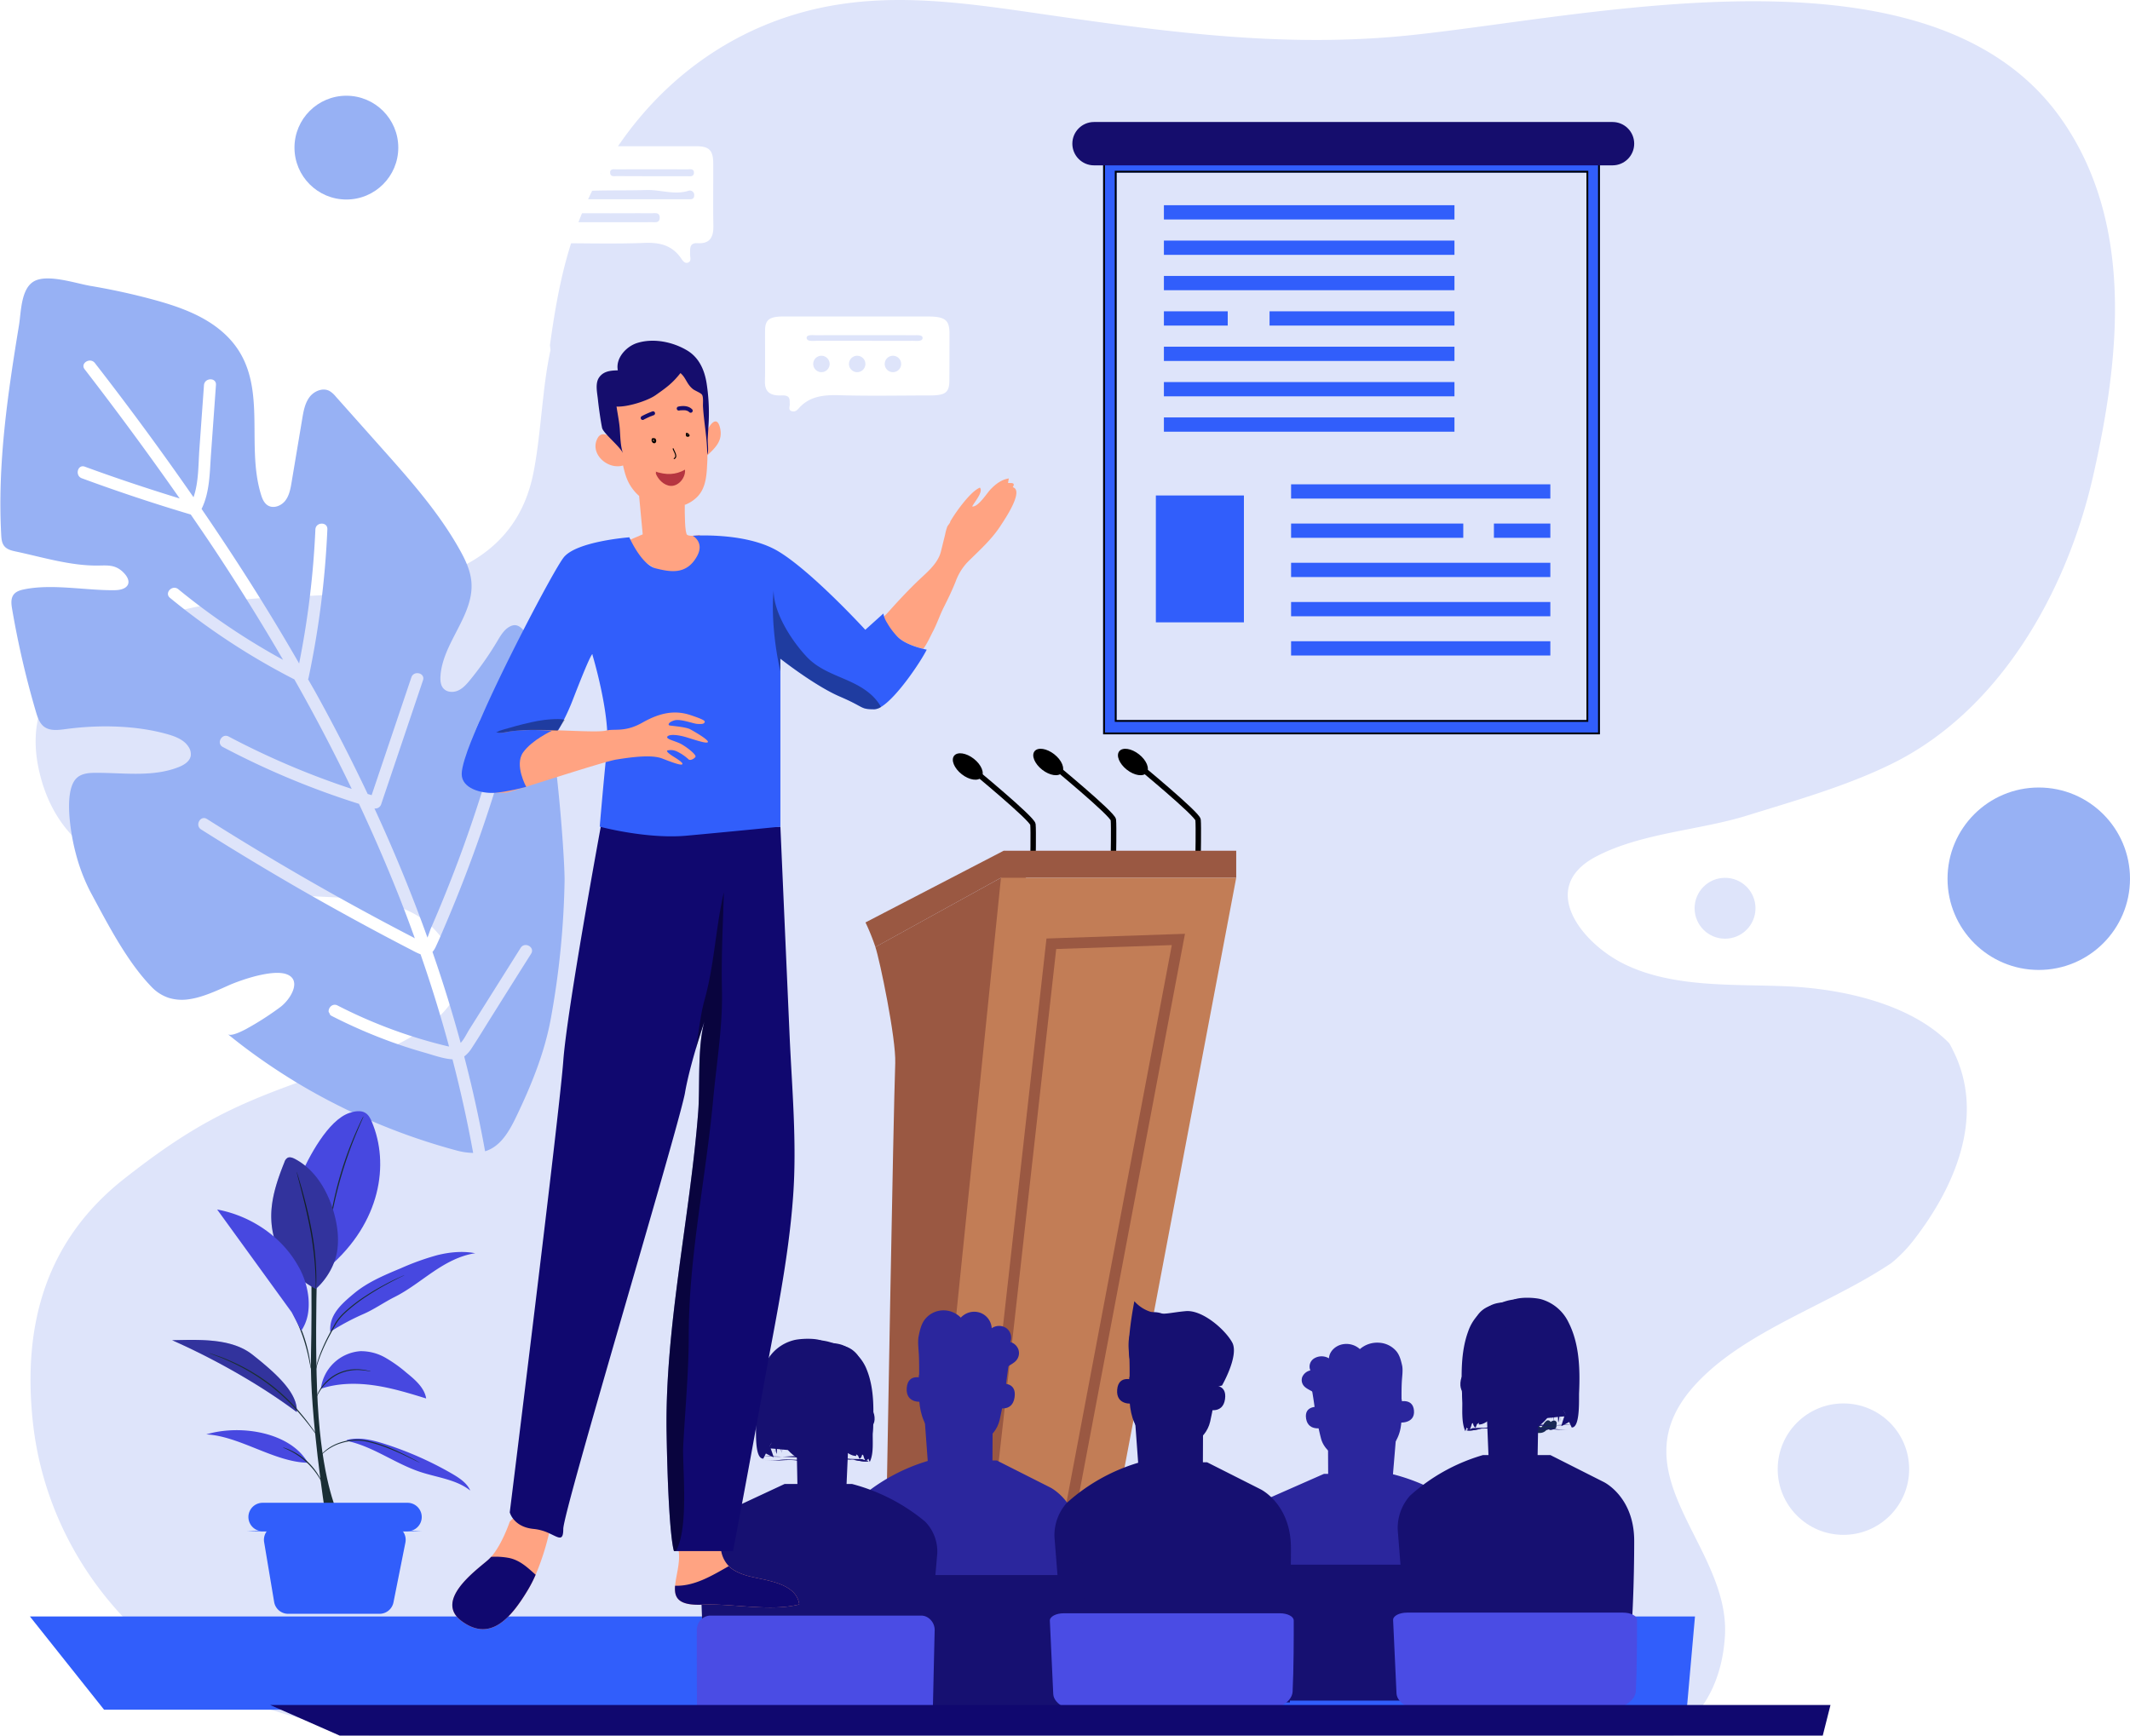 <?xml version="1.0" encoding="UTF-8"?> <svg xmlns="http://www.w3.org/2000/svg" width="1179" height="961" fill="none"><path fill="#E8F4F9" d="M1026.87 87.475h-14.3v14.3h14.3zM1026.87 116.075h-14.3v14.3h14.3z"></path><path fill="#97B1F4" d="M1026.87 144.685h-14.3v14.3h14.3z"></path><path fill="#E8F4F9" d="M1026.87 173.285h-14.3v14.3h14.3zM1026.87 201.895h-14.3v14.3h14.3zM1053.57 117.985h-14.3v14.3h14.3zM1053.57 146.595h-14.3v14.3h14.3zM1053.57 175.195h-14.3v14.3h14.3z"></path><path fill="#97B1F4" d="M1053.57 203.805h-14.3v14.3h14.3z"></path><path fill="#E8F4F9" d="M1053.57 232.405h-14.3v14.3h14.3zM1026.87 230.495h-14.3v14.3h14.3zM1026.87 259.105h-14.3v14.3h14.3zM1026.87 287.705h-14.3v14.3h14.3zM1026.87 316.315h-14.3v14.3h14.3z"></path><path fill="#4748E0" d="M230.755 659.935a326 326 0 0 0-29-23.48 10.4 10.4 0 0 0 2.07-2.63 327 327 0 0 1 29.29 23.72c1.59 1.47-.78 3.84-2.36 2.39"></path><path fill="#DEE4FA" d="M1158.57 263.625c-14.56 64.13-51.82 130-111.54 159.31-25.28 12.39-53.005 20.2-80.005 28.59-26.35 8.19-58.87 9.62-83.78 22.82-32 17-8.1 47.67 15.88 59.44 10.38 5.09 21.77 7.9 33.53 9.5 18.22 2.48 37.29 2 54.75 2.71 33.735 1.27 70.735 10.34 91.535 31.57a49 49 0 0 1 2 3.78c18.39 36.34 1.12 75.89-21.8 105.4a78 78 0 0 1-12.25 12.56c-6.81 4.55-14 8.75-21.45 12.77-30.675 16.64-64.635 30.37-86.575 54-46 49.53 19.12 89.2 15.91 139.86-1 15.55-5.33 28-12.08 38a68.4 68.4 0 0 1-16.44 16.94h-721.4c-13-3.2-25.71-6.05-38.23-9.43-23.65-6.36-46.58-14.6-69.08-30.59-44.63-31.72-73.8-80.29-79.43-134.21-5.57-53.33 7.25-99.82 50.58-134 21.65-17 41-30.23 65.88-41.33 23.91-10.68 47.51-17.53 71.6-27 20.2-7.93 57.06-26.64 45.63-52.34-14.56-32.74-41.24-33.94-72.33-35.47-57.97-2.76-141.91 2.04-157.91-70.13-15.87-71.37 75.08-92.84 126.48-95.42 56-2.8 133.56-1.4 147.16-68.88 2.83-14.06 4-29.59 5.83-44.88v-.31l.8-6.25c.78-5.73 1.7-11.39 2.9-16.89-.12-.87-.23-1.74-.33-2.62 2.28-16.52 5-33 9.49-49 16-57.44 55.47-106.78 111.87-129.18 52.7-20.93 103.39-12 157.83-4.2 66.34 9.53 129.75 17.8 197.28 10.73 102.13-10.68 289.165-54.93 360.235 46.57 40.3 57.56 32.35 132.08 17.46 197.58"></path><path fill="#97B1F4" d="M312.505 487.775a468 468 0 0 1-7.56 75.88c-3.52 19.34-10.86 37.22-19.32 54.86-4.65 9.7-9.44 16.53-17.12 18.88a692 692 0 0 0-10.54-48.51c-.33-1.33-.7-2.65-1-4a17 17 0 0 0 4.15-4.62c3.71-5.62 7.18-11.41 10.77-17.11a9550 9550 0 0 1 22.1-35.13c2.28-3.63-3.53-6.84-5.8-3.24l-19.26 30.62q-4.53 7.22-9.07 14.41c-1.45 2.32-2.75 5.15-4.53 7.21l-.35.35a760 760 0 0 0-15.58-50.33c.793-.938 1.44-1.99 1.92-3.12 1.91-4.06 3.64-8.23 5.41-12.36a789 789 0 0 0 35.62-102.7c1.12-4.13-5.32-5.75-6.43-1.64a799 799 0 0 1-19.34 61.35 765 765 0 0 1-12.43 32.1 708 708 0 0 1-5.68 13.37c-.29.66-1.07 3.11-1.86 5.05-8.69-24.26-18.53-48.11-29.34-71.51a3.39 3.39 0 0 0 3.75-2.41q11.57-34.26 23.12-68.53c1.37-4.05-5.07-5.65-6.43-1.64q-11 32.63-22 65.23l-2.19-.67a988 988 0 0 0-28.71-56c-1.4-2.53-2.87-5-4.3-7.55q.14-.2.22-.43a501 501 0 0 0 10.48-82.55c.18-4.28-6.45-4.12-6.63.12a489 489 0 0 1-9 74.17c-16.82-29.26-34.94-57.74-54-85.56 4.6-9.3 4.49-20.28 5.22-30.42q1.38-19.11 2.74-38.21c.31-4.27-6.33-4.1-6.63.12q-1.28 17.72-2.54 35.44c-.62 8.57-.34 18.25-3.25 26.6a1692 1692 0 0 0-54.59-74.3c-2.59-3.34-8.28.08-5.67 3.45a1893 1893 0 0 1 52.62 71.54c-17.65-5.44-35.19-11.25-52.53-17.62-4-1.47-5.61 5-1.64 6.43a988 988 0 0 0 60.28 20.06c4.43 6.46 8.87 12.93 13.2 19.46a1251 1251 0 0 1 37.91 61 375 375 0 0 1-58-39.1c-3.28-2.7-7.91 2.06-4.6 4.78a383 383 0 0 0 68.85 45.15 1020 1020 0 0 1 31.75 60.63 441.5 441.5 0 0 1-68.12-29c-3.78-2-7 3.79-3.24 5.79a450.4 450.4 0 0 0 75.37 31.48 912 912 0 0 1 22.57 52.23 739 739 0 0 1 8.34 22.23c-.38-.23-.73-.45-1-.59q-58.4-30.26-114.05-65.48c-3.63-2.29-6.84 3.52-3.24 5.79a1591 1591 0 0 0 54.5 32.92 1644 1644 0 0 0 49.25 27.17q6.57 3.47 13.17 6.87a35 35 0 0 0 4.54 2.15 756 756 0 0 1 15.78 51.05c-.5-.08-1-.18-1.57-.32a271 271 0 0 1-60.16-22.39c-2.78-1.42-5.26 1.29-4.9 3.61l.78 1.54c.255.262.552.479.88.64a288 288 0 0 0 34.21 14.81 272 272 0 0 0 17.35 5.54c4.82 1.37 10.22 3.37 15.3 3.68a710 710 0 0 1 11.45 51.81 38 38 0 0 1-9.58-1.46 347 347 0 0 1-49.76-17.59q-6.87-3-13.59-6.36c-1-.51-2.07-1-3.1-1.55a334 334 0 0 1-20.25-11.15c-1.1-.65-2.19-1.31-3.29-2a340 340 0 0 1-25.79-17.48c-1.14-.85-2.28-1.72-3.41-2.59q-3.57-2.75-7.08-5.6c1.07.87 3.6.25 6.75-1.14 1-.45 2.12-1 3.25-1.58a165.5 165.5 0 0 0 19.37-12.44 23.2 23.2 0 0 0 4.72-5.13 19 19 0 0 0 1.89-3.48c1.55-3.85 1.21-7.67-3.38-9.37-2.92-1.08-7.19-.92-11.77-.12a73 73 0 0 0-8 1.87c-1.7.49-3.36 1-4.91 1.55-.83.28-1.63.56-2.4.85-2.05.75-3.85 1.48-5.22 2.1-7 3.14-14.51 6.59-21.84 7.6-3.676.57-7.433.318-11-.74a23.2 23.2 0 0 1-9.73-6.22 103 103 0 0 1-7.3-8.49c-2.08-2.68-4.08-5.48-6-8.37-5.22-7.79-9.94-16.17-14.32-24.25-1.94-3.57-3.81-7.09-5.62-10.46-1-1.82-1.9-3.69-2.75-5.59a103 103 0 0 1-5.79-16.39 118 118 0 0 1-3.09-16.08c-.84-6.91-2-21.48 4-26.3 2.74-2.22 6.54-2.47 10.07-2.48 15.48-.06 31.61 2.52 46-3.21 2.92-1.17 6-3.06 6.59-6.15a7 7 0 0 0-1-4.67c-2.3-4-7-5.92-11.36-7.2-17.8-5.14-38.41-5.44-56.72-3-4.08.53-8.64 1.2-12-1.23-2.6-1.91-3.69-5.21-4.6-8.3a500 500 0 0 1-13.19-56.94c-.46-2.7-.82-5.75.83-7.95 1.28-1.7 3.46-2.43 5.54-2.86 15.73-3.32 34.35.63 50.47.4 7.84-.12 10.12-4.82 4.32-10.24-4.41-4.12-8.82-3.41-14.08-3.39-15.07.06-30.2-4.62-45-7.78-2.35-.5-4.89-1.11-6.41-3-1.39-1.71-1.59-4.06-1.71-6.27-2.11-39.21 3.55-77.66 9.87-116.16 1.17-7.18 1-20.35 8.54-24.31s22.91 1.29 30.77 2.64c11.87 2 23.67 4.56 35.29 7.72 14.23 3.88 28.65 9 39.41 19.08 25.71 24.08 10.66 59.13 20 89 .68 2.21 1.67 4.5 3.62 5.73 3.11 2 7.48.34 9.73-2.57s2.93-6.71 3.53-10.34l5.88-35.1c.7-4.17 1.47-8.51 4-11.89s7.4-5.42 11.11-3.39a13.3 13.3 0 0 1 3.38 3l25.26 28.37c15.8 17.74 31.73 35.67 43.35 56.4 3.1 5.54 5.94 11.43 6.51 17.76 1.67 18.52-16 33.85-17.11 52.41-.14 2.37.07 5 1.66 6.75 2 2.18 5.48 2.33 8.15 1.11s4.68-3.51 6.54-5.78a175 175 0 0 0 15.15-21.61c2.05-3.46 4.31-7.26 8.12-8.53 20.19-6.72 29.34 126.1 29.08 141.41"></path><path fill="#97B1F4" d="M182.705 561.825a2.64 2.64 0 0 1-.78-1.54z"></path><path fill="#315EFB" d="m938.205 894.955-4.56 51.62H57.615l-41.05-51.62z"></path><path fill="#1A2E35" d="M180.045 837.865s-8.64-55-7.92-87 0-68 0-68h4s-2.7 63.51.24 101.82 10.65 53.17 10.65 53.17h-6.91"></path><path fill="#4748E0" d="M205.775 620.995c-.8-1.88-1.78-3.83-3.63-4.91-2.52-1.49-5.83-.87-8.65.05-12 3.94-22.69 24.71-27.55 35.63l16 49.82c28.79-24.76 33.78-57.24 23.83-80.59"></path><path fill="#1A2E35" d="M201.215 618.095q-.075.339-.23.65c-.21.48-.46 1.08-.78 1.82-.7 1.57-1.68 3.85-2.86 6.68a230.6 230.6 0 0 0-13.66 45.57c-.57 3-1 5.41-1.27 7.08-.14.79-.25 1.43-.34 1.93a3.5 3.5 0 0 1-.16.67 2 2 0 0 1 0-.68c.05-.51.13-1.16.22-1.95.19-1.69.55-4.12 1.06-7.12a199.4 199.4 0 0 1 13.69-45.66c1.23-2.82 2.28-5.08 3-6.62l.9-1.77q.177-.328.43-.6"></path><path fill="#4748E0" d="M174.815 713.545a44.766 44.766 0 0 1-24.61-37.88c-.58-11.06 3.09-21.91 7.25-32.29a4.16 4.16 0 0 1 1.69-2.34c1.25-.66 2.82-.07 4.08.59 10.87 5.73 17.46 16.67 21 27.79 2.33 7.4 3.54 15.21 2.46 22.86s-5.8 16-11.84 21.27"></path><path fill="#1A2E35" d="M174.815 713.545a3 3 0 0 1-.06-.67v-1.91c0-1.66-.08-4.06-.22-7a179 179 0 0 0-2.78-23c-1.66-8.93-3.68-16.92-5.16-22.69l-1.77-6.84c-.19-.76-.34-1.37-.46-1.87a2.7 2.7 0 0 1-.12-.66q.163.298.24.63l.59 1.84c.49 1.6 1.17 3.92 2 6.79 1.6 5.76 3.69 13.75 5.36 22.7a157 157 0 0 1 2.59 23.1c.09 3 .09 5.38 0 7 0 .77-.06 1.41-.09 1.91q-.014.343-.12.67"></path><path fill="#000" d="M174.815 713.545a44.766 44.766 0 0 1-24.61-37.88c-.58-11.06 3.09-21.91 7.25-32.29a4.16 4.16 0 0 1 1.69-2.34c1.25-.66 2.82-.07 4.08.59 10.87 5.73 17.46 16.67 21 27.79 2.33 7.4 3.54 15.21 2.46 22.86s-5.8 16-11.84 21.27" opacity=".3"></path><path fill="#4748E0" d="M191.705 797.675c14.73 3 26.85 12.62 41.07 17.3 9.4 3.09 20 4.19 27.54 10.28-1.8-4.21-6.07-7-10.22-9.42a189.7 189.7 0 0 0-37.23-16.45c-6.68-2.14-13.94-3.93-20.75-2.17M170.405 809.835c-18.45-.29-37.84-14.82-56.24-15.69 19.22-5.75 46.73-1.05 56.24 15.69M177.615 768.855c9.36-3.13 19.65-3.28 29.49-1.86s19.34 4.34 28.79 7.25c-.95-5.93-6.13-10.39-11-14.33a76 76 0 0 0-11.56-8.23 27.16 27.16 0 0 0-13.87-3.62 23.779 23.779 0 0 0-21.85 20.79M139.745 749.995c-11.61-9.18-29.2-8.29-44.46-8 23.46 10.39 48.75 24.63 69 39.8.58-9.97-9.87-20.25-24.54-31.8"></path><path fill="#000" d="M139.745 749.995c-11.61-9.18-29.2-8.29-44.46-8 23.46 10.39 48.75 24.63 69 39.8.58-9.97-9.87-20.25-24.54-31.8" opacity=".3"></path><path fill="#4748E0" d="M182.835 737.315a132 132 0 0 1 17.86-9.61c6.11-2.57 11.81-6.67 17.72-9.63 7.65-3.84 14.28-9.17 21.31-13.93s14.74-9.05 23.34-10.31c-7-1.34-14.34-.61-21.24 1.13a143.6 143.6 0 0 0-20 7.21c-9.06 3.78-18.27 7.65-25.68 13.78s-14.09 12.19-13.31 21.36"></path><path fill="#1A2E35" d="M232.435 809.835a4 4 0 0 1-.59-.24l-1.61-.77c-1.38-.68-3.38-1.7-5.89-2.87a95 95 0 0 0-4.12-1.89c-1.5-.65-3.08-1.35-4.79-2a73 73 0 0 0-11.36-3.67 26.1 26.1 0 0 0-11.83-.27c-1.697.339-3.368.8-5 1.38a26.3 26.3 0 0 0-4.05 1.93 24.8 24.8 0 0 0-5.09 3.89c-1.07 1.06-1.59 1.71-1.63 1.67s.09-.18.33-.5a16 16 0 0 1 1.11-1.33 23.4 23.4 0 0 1 5-4.1 27 27 0 0 1 4.09-2 36 36 0 0 1 5.08-1.46 26.4 26.4 0 0 1 12.13.23 72 72 0 0 1 11.47 3.71c1.7.7 3.31 1.39 4.78 2.1s2.86 1.33 4.1 2c2.49 1.22 4.45 2.29 5.8 3l1.55.88q.282.117.52.31M156.645 801.365c.396.05.783.155 1.15.31a27 27 0 0 1 3 1.21 36.8 36.8 0 0 1 8.81 5.79 34 34 0 0 1 6.6 7.93 23 23 0 0 1 1.43 2.73 4 4 0 0 1 .38 1.05c-.1 0-.79-1.4-2.21-3.57a39.3 39.3 0 0 0-6.65-7.7 42 42 0 0 0-8.58-5.85c-2.39-1.22-4.01-1.8-3.93-1.9M115.825 749.135q.407.062.79.21l2.21.73 3.49 1.2c1.36.46 2.84 1.15 4.51 1.84a108 108 0 0 1 24 14.17 114 114 0 0 1 11.22 10.26 119 119 0 0 1 7.95 9.32c2.1 2.77 3.7 5.07 4.8 6.66l1.26 1.83q.23.314.41.66a3 3 0 0 1-.52-.59c-.32-.4-.79-1-1.37-1.77-1.16-1.55-2.81-3.81-5-6.53s-4.85-5.87-8-9.21a119 119 0 0 0-11.18-10.12 113.5 113.5 0 0 0-23.77-14.25c-1.65-.71-3.11-1.42-4.45-1.92l-3.44-1.29-2.17-.83a4.3 4.3 0 0 1-.74-.37M205.295 759.245a6.2 6.2 0 0 1-1.48-.17l-1.69-.29c-.66-.12-1.43-.12-2.27-.2a24.85 24.85 0 0 0-12.67 2.31 22.8 22.8 0 0 0-5.77 4 24.5 24.5 0 0 0-3.71 4.25 35.4 35.4 0 0 0-2.54 4.48c.065-.459.193-.907.38-1.33a18.6 18.6 0 0 1 1.76-3.38 23 23 0 0 1 3.68-4.42 22.5 22.5 0 0 1 5.89-4.1 24 24 0 0 1 13-2.21c.85.11 1.63.14 2.29.29l1.69.4c.492.07.975.194 1.44.37M223.835 705.985q-.327.24-.7.4l-2.06 1c-1.79.89-4.36 2.21-7.49 3.91s-6.79 3.86-10.69 6.44a88 88 0 0 0-11.93 9.26 28.2 28.2 0 0 0-4.88 5.85c-1.21 2.15-2.37 4.23-3.43 6.22a108 108 0 0 0-5.09 10.85 64 64 0 0 0-2.5 7.6c-.47 1.83-.64 2.86-.71 2.85a4 4 0 0 1 .08-.75c.07-.5.18-1.22.38-2.15a54 54 0 0 1 2.31-7.7 99 99 0 0 1 5-10.91c1.05-2 2.19-4.09 3.39-6.24a28.6 28.6 0 0 1 5-6 85 85 0 0 1 12.05-9.29c3.94-2.58 7.65-4.67 10.8-6.36s5.78-2.92 7.61-3.75l2.12-.94q.355-.183.74-.29M172.105 757.715a6 6 0 0 1-.37-1.44c-.21-1.06-.48-2.38-.8-4a106 106 0 0 0-3.49-12.73 108 108 0 0 0-5.27-12.29c-.72-1.45-1.32-2.68-1.8-3.66a6.4 6.4 0 0 1-.59-1.37c.321.391.596.817.82 1.27.49.83 1.18 2.05 2 3.58a85.4 85.4 0 0 1 5.47 12.28 82 82 0 0 1 3.32 12.93c.29 1.68.5 3 .61 4q.123.71.1 1.43"></path><path fill="#4748E0" d="M170.765 718.845a43.8 43.8 0 0 0-6-18.44c-8.95-15.68-25.78-27.3-44.56-30.77l41.26 56.91 5.33 10.16c3.63-5.49 4.44-11.4 3.97-17.86"></path><path fill="#315EFB" d="M225.565 832.005h-80.19a7.87 7.87 0 1 0 0 15.74h80.19a7.87 7.87 0 1 0 0-15.74"></path><path fill="#315EFB" d="m146.205 853.795 5.54 33.11a7.87 7.87 0 0 0 7.76 6.57h50.57a7.88 7.88 0 0 0 7.72-6.33l6.6-33.11a7.86 7.86 0 0 0-1.633-6.532 7.857 7.857 0 0 0-6.087-2.878h-62.7a7.873 7.873 0 0 0-7.77 9.17"></path><path fill="#315EFB" d="M233.385 847.765c0 .17-21.64.31-48.32.31s-48.33-.14-48.33-.31 21.63-.31 48.33-.31 48.32.14 48.32.31"></path><path fill="#000" d="M264.295 405.545a.75.75 0 1 0 0-1.502.75.75 0 0 0 0 1.502"></path><path stroke="#000" stroke-miterlimit="10" stroke-width="3" d="M571.755 478.055s.34-18.41 0-21.64-33.87-30.81-33.87-30.81"></path><path fill="#000" d="M543.254 430.307c1.852-2.359-.034-6.931-4.213-10.212-4.178-3.282-9.067-4.029-10.919-1.671-1.852 2.359.034 6.931 4.212 10.212 4.179 3.281 9.068 4.029 10.92 1.671"></path><path stroke="#000" stroke-miterlimit="10" stroke-width="3" d="M616.275 475.545s.34-18.42 0-21.65-33.87-30.81-33.87-30.81"></path><path fill="#000" d="M587.773 427.807c1.852-2.358-.034-6.93-4.213-10.211s-9.068-4.03-10.92-1.671.034 6.931 4.213 10.212 9.068 4.029 10.92 1.67"></path><path stroke="#000" stroke-miterlimit="10" stroke-width="3" d="M663.155 475.545s.34-18.42 0-21.65-33.87-30.81-33.87-30.81"></path><path fill="#000" d="M634.655 427.816c1.852-2.359-.034-6.931-4.213-10.212-4.178-3.281-9.067-4.029-10.919-1.67s.034 6.93 4.212 10.212c4.179 3.281 9.068 4.029 10.92 1.67"></path><path fill="#9A5842" d="m580.125 501.045-1.86 9.91-24.21-25-69.49 38.36a121 121 0 0 0-5.5-13.62l76.5-39.7z"></path><path fill="#9A5842" d="M684.275 470.995v14.98h-130.22l-39.83 389.52h-1.53l42.89-404.5z"></path><path fill="#9A5842" d="m583.165 516.015-70.47 374.45h-23s.09-5.48.26-15c1-56.92 4.52-258.11 5.58-286.87.5-13.66-8.6-57.23-11-64.31l69.54-38.34 24.21 25z"></path><path fill="#C27D56" d="m684.275 485.975-76.6 404.49h-94.98l1.53-14.97 39.83-389.52z"></path><path stroke="#9A5842" stroke-miterlimit="10" stroke-width="6" d="m581.945 522.505-37.93 338.13h43.91l64.34-340.52z"></path><path fill="#2B269D" d="m514.285 819.285 35 3.44.13-29.85s2.51-.23 4.09-13 4.61-34.54 4.61-34.54a47.83 47.83 0 0 0-47 .5l-2.13 1.24z"></path><path fill="#2B269D" d="M511.415 763.275c-.21-.12-8.84-3.62-9.52 5.19s8.61 7.71 8.65 7.46.87-12.65.87-12.65M554.285 766.165c.23-.07 8.57-1.28 7.3 7.46s-10.08 5.64-10.06 5.39 2.76-12.85 2.76-12.85"></path><path fill="#2B269D" d="M508.565 761.975c.54 7.49-.15 11.33.56 16.37 1.13 8 4.46 14.39 11.28 19.07s16.63 5.7 23.44 1.1c4.72-3.18 8.24-7 9.5-12.43s3-15.15 3.63-20.69c1.18-10 2.93-19.51 2.93-19.51l-29.05-8.45-17.94 7.81zM534.925 803.545c0 .21-2.37.51-5.24-.13s-4.91-1.9-4.8-2.08 2.22.7 5 1.29 5.03.64 5.04.92"></path><path fill="#2B269D" d="M508.625 774.625c0-7.63.36-16.31 0-24.38-.13-3-.75-7.45-.14-10.42s1.24-6 2.92-8.6a13.05 13.05 0 0 1 9.75-5.72 13.44 13.44 0 0 1 10.67 4 10.1 10.1 0 0 1 10.6-2.76 9.72 9.72 0 0 1 6.51 8.62 7.11 7.11 0 0 1 8.16 0 6.56 6.56 0 0 1 2.353 3.455 6.56 6.56 0 0 1-.213 4.175 6.68 6.68 0 0 1 4.5 4.22 6.26 6.26 0 0 1-1.16 5.92c-1.6 1.89-4.2 2.74-5.93 4.51a7.16 7.16 0 0 0-1.33 7.87z"></path><path fill="#2B269D" d="M552.785 751.965s-.08.31-.42.79a5.8 5.8 0 0 1-1.93 1.67 6.36 6.36 0 0 1-4 .76 6.8 6.8 0 0 1-2.526-.883 6.8 6.8 0 0 1-1.984-1.797l.64-.09a6.06 6.06 0 0 1-4.45 4 7.33 7.33 0 0 1-6.59-1.56 9.75 9.75 0 0 1-3.23-5.17l.71.16a8.484 8.484 0 0 1-7.1 2.81 7.89 7.89 0 0 1-5.4-2.85 7.47 7.47 0 0 1-1.67-3.58 3.3 3.3 0 0 1 0-1.41c.06 0 .07.49.29 1.36a7.95 7.95 0 0 0 1.8 3.31 7.46 7.46 0 0 0 5 2.5 7.85 7.85 0 0 0 6.42-2.63l.51-.61.2.76a9.07 9.07 0 0 0 3 4.74 6.518 6.518 0 0 0 5.84 1.41 5.36 5.36 0 0 0 4-3.39l.21-.71.43.61a6.15 6.15 0 0 0 7.7 2 8.4 8.4 0 0 0 2.55-2.2M553.115 748.485a7.8 7.8 0 0 0-.91-3.34 5.4 5.4 0 0 0-2.89-2.36 5.8 5.8 0 0 0-4.61.33l-.78.42.17-.85a6.3 6.3 0 0 0 0-2.55 7 7 0 0 0-3.19-4.5 7.25 7.25 0 0 0-4.58-.91 10 10 0 0 0-4.08 1.67s.21-.39.85-.89a7.3 7.3 0 0 1 3.14-1.34 7.43 7.43 0 0 1 8.68 5.81 7.1 7.1 0 0 1 0 2.87l-.61-.42a6.513 6.513 0 0 1 5.27-.3 5.83 5.83 0 0 1 3.11 2.78c.428.806.645 1.707.63 2.62-.03.64-.16.96-.2.96M534.195 746.645c-.11-.06.08-.5.11-1.21a5.6 5.6 0 0 0-.64-2.69 28 28 0 0 0-1.45-2.51.905.905 0 0 0-.93-.29c-.05 0 0-.2.23-.33a1.06 1.06 0 0 1 1.11.21q.516.505.91 1.11.502.7.89 1.47c.507.956.669 2.058.46 3.12-.2.81-.61 1.18-.69 1.12M517.845 733.675c-.09 0 .07-.68.73-1.54a4.2 4.2 0 0 1 1.5-1.22 3.65 3.65 0 0 1 2.46-.25 5.81 5.81 0 0 1 3.36 2.58c.57.88.81 1.47.72 1.53s-.52-.43-1.19-1.19a6.3 6.3 0 0 0-3.08-2.13 3.53 3.53 0 0 0-3.33 1.06c-.71.68-1.06 1.22-1.17 1.16M518.335 771.375c-.18.1-1.69-2.45-2.51-5.94s-.61-6.4-.4-6.39.4 2.83 1.22 6.22 1.92 6.01 1.69 6.11M522.085 773.915c-.22.08-1.11-1.79-1.76-4.22s-.82-4.48-.59-4.52.75 1.92 1.4 4.32 1.17 4.35.95 4.42M546.975 777.275c.2 0 .21 3.67-1.87 7.6s-5.13 6.11-5.23 5.93 2.52-2.51 4.48-6.3 2.36-7.26 2.62-7.23M551.665 771.325c.19-.07 1 3.18-.19 7s-3.65 6.13-3.77 6 1.89-2.56 3-6.2.7-6.78.96-6.8M598.035 856.105c0 10.41-.22 22.7-.69 33.86-.11 2.91-.25 5.75-.41 8.45-.65 11.42-1.62 20.54-2.93 23.35a35 35 0 0 1-2.4 4.35c-.21.34-.43.65-.63.95a24 24 0 0 1-2.85 3.42c.26 4 .5 7.72.73 11.1h-114.41l-3.72-47-.37-4.59-3.15-39.82a26.83 26.83 0 0 1 6.78-19.07 103 103 0 0 1 39.58-22.27c.29-.1.58-.18.87-.26h37.31l29.49 14.9s16.8 8.07 16.8 32.63"></path><path fill="#2B269D" d="M579.435 894.255c.24 0 1.39-9.87 2.58-22.09s1.95-22.15 1.71-22.17-1.39 9.86-2.57 22.09-1.96 22.14-1.72 22.17M484.985 895.755c.24 0-.27-10.46-1.14-23.32s-1.77-23.28-2-23.26.28 10.46 1.15 23.32 1.76 23.28 1.99 23.26"></path><path fill="#2B269D" d="M597.505 941.545h-130.53c-.39-15.76-.76-31.08-1-39.91a7.448 7.448 0 0 1 4.72-7.12 7.3 7.3 0 0 1 2.77-.54h116.65a7.47 7.47 0 0 1 6.82 4.4c.444.962.672 2.01.67 3.07.02 8.85.02 24.29-.1 40.1"></path><path fill="#2B269D" d="M591.945 907.255c0 4.55-.07 11-.34 18.86 0 .66 0 1.34-.07 2-.15 4.13-.36 8.63-.63 13.45h-.72c.31-4.82.55-9.33.74-13.47v-1.05c.37-8.32.52-15.09.63-19.81.05-2.42.09-4.32.12-5.68v-1.48a2 2 0 0 1 0-.5q.027.25 0 .5v1.48c.25 1.32.27 3.23.27 5.7"></path><g filter="url(#a)"><path fill="#315EFB" d="M885.565 402.545h-274.94V83.605h274.94zm-267.51-7.9h260.09v-303.1h-260.09z"></path><path stroke="#000" d="M617.555 394.645v.5h261.09v-304.1h-261.09v303.6Zm267.51 7.4h-273.94V84.105h273.94z"></path></g><path fill="#315EFB" d="M805.075 113.615h-160.83v7.9h160.83zM805.075 133.195h-160.83v7.9h160.83zM805.075 152.775h-160.83v7.9h160.83zM805.075 172.355h-102.35v7.9h102.35zM679.575 172.355h-35.33v7.9h35.33zM805.075 191.945h-160.83v7.9h160.83zM805.075 211.525h-160.83v7.9h160.83zM805.075 231.105h-160.83v7.9h160.83zM688.535 274.315h-48.74v70.24h48.74zM858.145 268.135h-143.5v7.9h143.5zM858.145 289.855h-31.23v7.9h31.23zM809.955 289.855h-95.31v7.9h95.31zM858.145 311.575h-143.5v7.9h143.5zM858.145 333.295h-143.5v7.9h143.5zM858.145 355.015h-143.5v7.9h143.5z"></path><path fill="#DEE4FA" d="M1020.38 849.76c20.09 0 36.38-16.288 36.38-36.38S1040.47 777 1020.38 777 984 793.288 984 813.38s16.29 36.38 36.38 36.38M954.85 519.7c9.306 0 16.85-7.544 16.85-16.85S964.156 486 954.85 486 938 493.544 938 502.85s7.544 16.85 16.85 16.85"></path><path fill="#97B1F4" d="M191.73 110.46c15.867 0 28.73-12.863 28.73-28.73S207.597 53 191.73 53 163 65.863 163 81.73s12.863 28.73 28.73 28.73M1128.5 537c27.89 0 50.5-22.61 50.5-50.5s-22.61-50.5-50.5-50.5-50.5 22.61-50.5 50.5 22.61 50.5 50.5 50.5"></path><path fill="#fff" d="M525.565 184.805c0-7.72-2.38-9.57-12.25-9.59h-79.67c-7.75 0-10.13 1.81-10.17 7.75-.06 9.37.15 18.73-.07 28.1-.11 5 1.93 8.19 9.2 7.86 5.13-.24 4.42 2.42 4.54 4.84.07 1.31-.92 3.15.92 3.82 2.38.87 3.68-1.13 4.72-2.22 5.4-5.64 12.53-6.83 21.35-6.57 16.76.51 33.58.16 50.37.14 9 0 11-1.6 11-8.64q.06-12.75.06-25.49m-70.87 21.24a4.539 4.539 0 0 1-.899-8.992 4.54 4.54 0 1 1 .899 8.992m19.79 0a4.539 4.539 0 0 1-.899-8.992 4.54 4.54 0 1 1 .899 8.992m19.79 0a4.539 4.539 0 0 1-.899-8.992 4.54 4.54 0 1 1 .899 8.992m16.38-18.76c-.25 1.93-3.54 1.39-5.69 1.4-8.8.06-17.6 0-26.4 0h-26.4c-2.18 0-5.43.48-5.65-1.46-.24-2.09 3.09-1.64 5.23-1.64q26.85-.06 53.69 0c2.13.05 5.49-.39 5.22 1.7"></path><path fill="#161071" d="M573.015 945.545c12.41 0 22.66-6.89 23-15.59.64-16.32.65-41.6.63-52.56 0-3-3.45-5.38-7.69-5.38h-119.63c-4.31 0-7.78 2.49-7.68 5.51.39 11.38 1.31 37.78 1.87 54.14.27 7.72 9.28 13.88 20.31 13.88z"></path><path fill="#2B269D" d="m770.275 825.345-35.05 3-.13-26.08s-2.51-.21-4.09-11.4-4.61-30.19-4.61-30.19a53.9 53.9 0 0 1 47 .43l2.14 1.09z"></path><path fill="#2B269D" d="M773.145 776.395c.21-.1 8.84-3.16 9.52 4.53s-8.61 6.75-8.65 6.53-.87-11.06-.87-11.06M730.265 778.925c-.23-.06-8.57-1.12-7.31 6.52s10.1 4.93 10.08 4.71-2.77-11.23-2.77-11.23"></path><path fill="#2B269D" d="M775.975 775.255c-.54 6.56.16 9.91-.56 14.32a22.44 22.44 0 0 1-11.28 16.66c-6.82 4.09-16.63 5-23.45 1-4.72-2.79-8.24-6.11-9.49-10.87s-3-13.24-3.64-18.09c-1.18-8.74-2.93-17-2.93-17l29.06-7.39 17.94 6.83zM749.635 811.545c0 .18 2.37.45 5.24-.11s4.91-1.66 4.8-1.82-2.23.61-5 1.13-5.03.61-5.04.8"></path><path fill="#2B269D" d="M775.935 786.315c0-6.67-.36-14.25 0-21.31.13-2.64.75-6.5.15-9.1s-1.25-5.28-2.93-7.52a13.5 13.5 0 0 0-9.75-5 14.617 14.617 0 0 0-10.68 3.54 11.12 11.12 0 0 0-10.6-2.42c-3.69 1.11-6.4 4.25-6.51 7.54a7.94 7.94 0 0 0-8.16 0 5.31 5.31 0 0 0-2.14 6.67 6.36 6.36 0 0 0-4.5 3.68 5 5 0 0 0 1.16 5.18c1.6 1.65 4.2 2.39 5.93 3.94a5.666 5.666 0 0 1 1.33 6.88z"></path><path fill="#2B269D" d="M731.765 766.545s.08.27.42.68a5.6 5.6 0 0 0 1.93 1.47 7.2 7.2 0 0 0 4 .66 7 7 0 0 0 4.52-2.34l-.65-.08a5.87 5.87 0 0 0 4.45 3.45 8.148 8.148 0 0 0 6.59-1.36 8.5 8.5 0 0 0 3.24-4.52l-.71.14a9.15 9.15 0 0 0 7.1 2.46 8.32 8.32 0 0 0 5.4-2.49 6.3 6.3 0 0 0 1.67-3.13 2.5 2.5 0 0 0 0-1.24c-.06 0-.07.44-.29 1.19a6.8 6.8 0 0 1-1.8 2.9 7.93 7.93 0 0 1-5.05 2.18 8.43 8.43 0 0 1-6.42-2.3l-.51-.53-.2.67a7.9 7.9 0 0 1-3 4.14 7.27 7.27 0 0 1-5.85 1.23 5.18 5.18 0 0 1-4-3l-.22-.62-.43.54a6.36 6.36 0 0 1-4 2.19 7 7 0 0 1-3.7-.48 8.3 8.3 0 0 1-2.49-1.81M731.435 763.465a6.1 6.1 0 0 1 .91-2.91 5.33 5.33 0 0 1 2.89-2.07 6.6 6.6 0 0 1 4.61.29l.78.37-.17-.74a5 5 0 0 1 0-2.24 6.24 6.24 0 0 1 3.2-3.93 8.14 8.14 0 0 1 4.57-.79 10.7 10.7 0 0 1 4.09 1.46s-.22-.34-.85-.78a8 8 0 0 0-3.14-1.17 8.6 8.6 0 0 0-5.07.73 6.77 6.77 0 0 0-3.61 4.35c-.2.824-.2 1.685 0 2.51l.61-.37a7.33 7.33 0 0 0-5.27-.26 5.55 5.55 0 0 0-3.11 2.43 4.2 4.2 0 0 0-.63 2.29c.02.55.15.84.19.83M750.355 761.865c.11-.06-.08-.44-.11-1.06a4.4 4.4 0 0 1 .65-2.35q.662-1.142 1.45-2.2c.122-.117.271-.201.433-.245.163-.043.334-.045.497-.005 0 0 0-.17-.24-.29a1.17 1.17 0 0 0-1.1.19q-.512.451-.92 1a9 9 0 0 0-.88 1.29 3.66 3.66 0 0 0-.47 2.72c.2.68.61 1 .69.95M766.715 750.545c.09 0-.07-.6-.73-1.34a4.2 4.2 0 0 0-1.5-1.07 4.14 4.14 0 0 0-2.47-.22 5.72 5.72 0 0 0-3.35 2.25c-.58.78-.82 1.29-.73 1.34s.53-.37 1.2-1a6.3 6.3 0 0 1 3.08-1.86 3.85 3.85 0 0 1 3.35.9c.69.56 1 1 1.15 1M766.215 783.475c.19.09 1.7-2.14 2.52-5.19s.61-5.6.4-5.59-.4 2.48-1.22 5.44-1.92 5.26-1.7 5.34M762.475 785.705c.21.06 1.11-1.57 1.76-3.7s.82-3.92.59-3.94-.75 1.67-1.4 3.77-1.17 3.8-.95 3.87M737.565 788.635c-.2 0-.21 3.2 1.88 6.64s5.13 5.34 5.23 5.19-2.53-2.2-4.49-5.51-2.35-6.35-2.62-6.32M732.885 783.435c-.19-.07-1 2.78.19 6.12s3.65 5.35 3.78 5.21-1.9-2.24-3-5.41-.71-5.91-.97-5.92M686.505 857.545c0 9.1.22 19.84.69 29.6.11 2.54.25 5 .41 7.38.65 10 1.62 18 2.93 20.41a30 30 0 0 0 2.4 3.8c.21.3.43.57.63.83a22 22 0 0 0 2.85 3c-.26 3.49-.5 6.75-.73 9.7h114.44l3.72-41.1.37-4 3.15-34.81a21.73 21.73 0 0 0-6.8-16.7 106.9 106.9 0 0 0-39.54-19.44c-.29-.09-.58-.16-.87-.23h-37.3l-29.5 13s-16.85 7.07-16.85 28.56"></path><path fill="#2B269D" d="M705.105 890.875c-.23 0-1.39-8.63-2.57-19.31s-2-19.36-1.72-19.38 1.39 8.63 2.58 19.31 1.95 19.36 1.71 19.38M799.565 892.185c-.24 0 .28-9.14 1.14-20.38s1.77-20.34 2-20.33-.27 9.14-1.14 20.38-1.75 20.35-2 20.33"></path><path fill="#2B269D" d="M686.035 918.545h130.53c.39-16.86.76-33.24 1-42.69a8 8 0 0 0-4.72-7.62 6.9 6.9 0 0 0-2.77-.57h-116.65a7.46 7.46 0 0 0-6.82 4.7 8.3 8.3 0 0 0-.67 3.29c-.02 9.42-.02 25.94.1 42.89"></path><path fill="#2B269D" d="M691.565 881.825c0 4.87.07 11.73.34 20.17 0 .71 0 1.44.07 2.16.15 4.42.36 9.23.63 14.39h.72c-.31-5.16-.55-10-.74-14.41v-1.12c-.37-8.9-.52-16.14-.63-21.19q-.069-3.88-.12-6.08v-1.58a2.2 2.2 0 0 0-.05-.53 2.8 2.8 0 0 0 0 .53v1.58c-.17 1.39-.22 3.44-.22 6.08"></path><path fill="#161071" d="m468.145 831.755-26.51 2.7-.54-27.55s-1.91-.25-3.3-12.1-4-31.94-4-31.94c11-7.26 24.64-6.84 35.65 1.1l1.63 1.18zM474.565 779.805c.22-.11 8.84-3.34 9.52 4.8s-8.61 7.12-8.64 6.89-.88-11.69-.88-11.69M431.725 782.475c-.24-.06-8.57-1.18-7.31 6.89s10.09 5.22 10.07 5-2.76-11.89-2.76-11.89"></path><path fill="#161071" d="M477.435 773.985c-.55 6.93.15 10.47-.56 15.13-1.13 7.38-4.47 13.29-11.29 17.62s-16.63 5.26-23.44 1c-4.73-3-8.25-6.46-9.5-11.49s-3-14-3.63-19.12c-1.18-9.24-2.94-18-2.94-18l29.06-7.81 17.94 7.23zM451.085 816.975c0 .19 2.37.47 5.24-.12s4.91-1.75 4.8-1.92-2.22.64-5 1.19-5.03.63-5.04.85"></path><path fill="#161071" d="M477.385 790.295c0-7-.36-15.06 0-22.52.13-2.8.76-6.88.15-9.63s-1.25-5.58-2.93-8a13.3 13.3 0 0 0-9.75-5.28 14.1 14.1 0 0 0-10.67 3.74 10.67 10.67 0 0 0-10.62-2.5 9.11 9.11 0 0 0-6.5 8 7.61 7.61 0 0 0-8.17.05 5.79 5.79 0 0 0-2.14 7 6.48 6.48 0 0 0-4.5 3.9 5.46 5.46 0 0 0-.175 2.895 5.46 5.46 0 0 0 1.335 2.575c1.6 1.74 4.2 2.53 5.93 4.17a6.23 6.23 0 0 1 1.33 7.27z"></path><path fill="#161071" d="M433.215 769.355c.081.273.225.523.42.73a5.8 5.8 0 0 0 1.93 1.55 6.86 6.86 0 0 0 4 .7 6.92 6.92 0 0 0 4.51-2.47l-.64-.09a5.91 5.91 0 0 0 4.44 3.65 7.83 7.83 0 0 0 6.6-1.44 9 9 0 0 0 3.23-4.77l-.71.14a8.9 8.9 0 0 0 3.26 2.093 8.9 8.9 0 0 0 3.84.507 8.08 8.08 0 0 0 5.4-2.64 6.6 6.6 0 0 0 1.67-3.31 2.6 2.6 0 0 0 0-1.3c-.06 0-.07.46-.29 1.26a7.17 7.17 0 0 1-1.79 3.06 7.68 7.68 0 0 1-5.06 2.3 8.163 8.163 0 0 1-6.42-2.43l-.51-.56-.2.71a8.43 8.43 0 0 1-3 4.38 7 7 0 0 1-5.84 1.3 5.29 5.29 0 0 1-4-3.14l-.22-.65-.43.57a6.3 6.3 0 0 1-4 2.31 6.54 6.54 0 0 1-3.7-.51 8.2 8.2 0 0 1-2.49-1.95M432.885 766.145a6.74 6.74 0 0 1 .91-3.08 5.4 5.4 0 0 1 2.9-2.19 6.24 6.24 0 0 1 4.61.31l.77.38-.17-.78a5.5 5.5 0 0 1 0-2.36 6.461 6.461 0 0 1 3.19-4.15 7.74 7.74 0 0 1 4.58-.84c1.453.221 2.844.745 4.08 1.54 0 0-.22-.36-.85-.82a7.5 7.5 0 0 0-3.14-1.24 8.17 8.17 0 0 0-5.06.77 7.1 7.1 0 0 0-2.308 1.908 7.1 7.1 0 0 0-1.312 2.692c-.2.872-.2 1.778 0 2.65l.6-.39a6.93 6.93 0 0 0-5.27-.27 5.7 5.7 0 0 0-3.11 2.56 4.7 4.7 0 0 0-.63 2.43c.05.58.17.88.21.88M451.815 764.445c.11-.06-.08-.46-.11-1.12a4.86 4.86 0 0 1 .64-2.48q.666-1.202 1.45-2.33a.99.99 0 0 1 .93-.26s0-.18-.23-.31a1.14 1.14 0 0 0-1.11.2 5.7 5.7 0 0 0-.91 1 9 9 0 0 0-.91 1.4 4 4 0 0 0-.47 2.87c.23.74.63 1.13.72 1.03M468.175 752.465c.09 0-.08-.63-.73-1.43a4.5 4.5 0 0 0-1.51-1.13 4 4 0 0 0-2.46-.22 5.76 5.76 0 0 0-3.36 2.38c-.57.81-.81 1.36-.72 1.41s.52-.39 1.19-1.1a6.4 6.4 0 0 1 3.08-2 3.7 3.7 0 0 1 3.33 1c.71.65 1.06 1.17 1.18 1.09M467.675 787.295c.19.09 1.69-2.26 2.51-5.49s.62-5.92.4-5.9-.4 2.61-1.21 5.74-1.93 5.56-1.7 5.65M463.935 789.645c.21.07 1.1-1.66 1.75-3.91s.82-4.14.6-4.17-.76 1.78-1.41 4-1.17 3.98-.94 4.08M439.025 792.745c-.2 0-.21 3.39 1.88 7s5.13 5.64 5.23 5.48-2.53-2.32-4.48-5.82-2.37-6.69-2.63-6.66M434.335 787.245c-.19-.07-1 2.94.19 6.47s3.66 5.66 3.78 5.51-1.89-2.36-3-5.72-.74-6.24-.97-6.26M387.955 865.545c0 9.61.22 21 .69 31.28.11 2.69.25 5.31.41 7.81.65 10.55 1.62 19 2.93 21.57a32 32 0 0 0 2.4 4l.63.86a23 23 0 0 0 2.85 3.15c-.26 3.69-.5 7.14-.73 10.26h114.43l3.72-43.45.37-4.24 3.15-36.79a23.67 23.67 0 0 0-6.78-17.62 104.9 104.9 0 0 0-39.54-20.55l-.87-.24h-37.31l-29.5 13.77s-16.85 7.52-16.85 30.19"></path><path fill="#161071" d="M406.565 900.815c-.24 0-1.39-9.11-2.58-20.4s-2-20.47-1.72-20.49 1.4 9.12 2.58 20.41 1.96 20.46 1.72 20.48M501.035 902.205c-.24 0 .27-9.66 1.14-21.54s1.77-21.51 2-21.49-.28 9.66-1.15 21.54-1.76 21.51-1.99 21.49"></path><path fill="#161071" d="M388.485 944.545h130.56c.39-14.56.76-28.71 1-36.87a6.89 6.89 0 0 0-4.72-6.58 7.9 7.9 0 0 0-2.77-.5h-116.68a7.52 7.52 0 0 0-6.82 4.07 6.3 6.3 0 0 0-.67 2.83c-.02 8.14-.02 22.41.1 37.05"></path><path fill="#161071" d="M394.045 912.825c0 4.21.07 10.14.34 17.43 0 .61 0 1.23.07 1.85.15 3.82.36 8 .63 12.43h.72a628 628 0 0 1-.74-12.44v-1c-.37-7.69-.52-13.94-.63-18.3-.05-2.23-.09-4-.12-5.25v-1.36a1.6 1.6 0 0 0 0-.46 2 2 0 0 0 0 .46v1.36c-.25 1.24-.27 3-.27 5.28M457.245 745.285c3.42-1.43 9.61 1.56 12.43 3.46 4.57 3.07 5.39 8 6.67 12.73 2.47 9.07 2.69 18.74 2.69 28.17 0 5.35-1 11.07-.72 16.24-6.41-3.76-17.36-2.76-24.67-3-4.88-.19-9.74-.24-14.58-.07-4.6.16-9.22-.91-13.83-.88"></path><path fill="#161071" d="M466.775 746.545c-7.43-5.49-24.43-3.11-31.86.93-13.68 7.46-13.08 22.9-13.08 35.86 0 5.27-.48 15.92 2 19.82"></path><path fill="#161071" d="M452.815 742.765c4.18 1.08 9.64.17 14.3 2.24a24.08 24.08 0 0 1 12.73 13.48c4.2 10.57 3.81 22.71 3.28 33.91-.26 5.3.67 12.17-1.7 17M480.055 808.545c.19.25.57.15.65.56-3.85.36-9.64-1.32-13.6-1.83-5.06-.65-9.88-.64-15-.92-5.39-.385-10.8-.385-16.19 0a75.6 75.6 0 0 1-13.69-.33"></path><path fill="#161071" d="M467.795 745.595c-3.7-.68-7.12-2.44-10.89-3.14a36.4 36.4 0 0 0-12.25-.24c-2.27.38-4.13 1.6-6.13 2.42s-4.36 1.24-6.12 2.54c-2.74 2-6.85 8.19-6.15 11.32"></path><path fill="#161071" d="M455.205 742.455c-3.39-1.8-12.56-1.39-16-.43a23.69 23.69 0 0 0-14.92 11.77c-6 10.85-6.45 23.83-5.87 35.91.17 3.39-.71 18 4.09 17.85M448.055 746.225l.68-.31z"></path><path fill="#161071" d="M452.815 744.975c4.72 1.26 10.06 1.84 12.25 6.58a1.42 1.42 0 0 1-1-.29"></path><path fill="#161071" d="M449.415 742.765a3.38 3.38 0 0 0-2.22 1.58 18 18 0 0 0 10.18 2.46c-3.73-1.39-8.19-1-11.7-3 3.54.11 9 2.56 11.43 4.84-4.9.63-10.39-3.27-15.44-3.6 2.43 1.77 6 1.57 8.35 3.61-3.63-.79-7.53-2.59-11.26-2.76a6 6 0 0 0 2.38 1.38c-2.17 1.22-3.7 3.33-6 4.31-.13-2.48 4.6-4 6.26-2.43-1.68 1.7-6.11 2.25-8.56 2.72a14.8 14.8 0 0 1 2.59-3.44c.87.78 3.83 4.61 2.08 5.72-1.39.87-4-2.45-4.35-3.47 2 .26 4.27 2.36 5.17 3.95-2.82-.23-5.21-2.44-7.85-3.56 2.06 1.07 4.54 2.13 5.5 4.19-2.21.29-5.89-.54-7.23-2.37 2.49 2.41 1.73 8.1 3.29 11.29M427.285 754.405c0 5.76.66 11.72 1 17.49s-.24 12.29 1.39 17.86c-2.68-9.55 1.38-21.41-4.07-30.31.052 6.022.489 12.034 1.31 18 .41 3.31 2 8.28.7 11.27-2.05-2.51-1-9.28-1-12.25-.12-4.07.32-9.53-1.48-13.29.64 7.42 1.59 14.87 2 22.39.17 3.21.9 8.57-.84 11.45-2.91-2.9-.77-10.28-.61-14.23.23-5.89.13-12.1-1.81-17.79.11 6.42.48 12.83.74 19.25.23 5.34 1.45 11.88-.45 17-2.59-2.18.37-15.53.43-18.83.09-4.85.4-10.75-1.3-15.33-1 10.16 2 21.49-.74 31.38-2.19-2.26-.63-11.45-.73-14.77s-.21-8-1.6-11.21c-1 8.26 2.9 17.53.25 25.63-.08-6.43 2.06-13.52-.34-19.76a217 217 0 0 0 1 21.83v-4.37c0 3.13-.19 6.36.07 9.45a9.9 9.9 0 0 0 .21-3.7c-1.47 1.65 4.77 4.31 6.83 5.25-2.06-7-5.79-13-3.8-20.9 2 4.44 2.09 10.72 1.72 15.51-1-2.7-.16-6.52-.9-9.5.5 4.13 2.77 8.32 3.81 12.39-1.32-3.07-1-8-.73-11.56 2 2.73 1.93 8.88 1.56 12.21-1.26-3-.49-10.7.32-13.89 2.12 4 2 9 2.42 13.34-1-4-.59-8.15-.63-12.23.68 3.62.61 7.41 1.39 11-.08-1.66 0-6.13 0-8.77.14 2.58 3.08 9.46 6.8 5.88M472.905 762.895c-.37-1-.72-2.12-1-3.14z"></path><path fill="#161071" d="M471.565 753.465c2 .91 2.39 3.72 2.73 5.61.68 3.72 1.49 7.32 2.34 11a53.5 53.5 0 0 1 .64 16c-2.32-4.67-.3-12.34-.85-17.47-.49-4.61-.37-10.91-2.84-15.05 1.14 3.72 3.65 7.65 5.12 11.47 1.8 4.67 2 8.9 2 13.86 0 2.69.57 6.9-1.3 9.12-.68-10.56 3-23.64-3.32-33.2 6.59 14.3 9.44 31.72 5.31 47.09-2-6.61 1-16.13-1-21.88 0 4.3 1.32 8.81 1.79 13.09.33 3 1.66 10.24-1.11 12.4-3.74-4.47 1-14.37-.61-19.62-.17 4.86 4.75 20.37-1.35 22.9-2.25-3.39-1.69-9.08-2-13a76 76 0 0 0-1.31-9.91c2.29 4.28 4 14.23 1.59 18.84-3-1.34-1.88-10.73-1.67-13.77 1 2.27 3.4 15.65 0 16.68-1.25-2.31-2.36-6.79-2-9.4.8 2 2 5.71 1.23 7.6-2.22-.75-2.15-4-2.28-5.86 1.14 1.76 1.11 4.1 1.29 6.09-3 .09-5.71-2.43-8.15-3.83M462.695 805.355c-2.92-.35-6.46 1-9.26 1.56a63 63 0 0 1-10.69 1.25c-3.75.12-7.29-.44-11 .09-3.56.51-6.48.73-10-.41 7.29 2.45 14.86-1.22 22.31 1.6"></path><path fill="#161071" d="M477.335 807.875c1 .38 1.91.85 3 1.19-3.09.49-6.78-1.06-10-1.19-5-.2-10.47-1-15.45-.63M640.485 947.925c12.41 0 22.67-5.17 23-11.69.63-12.24.65-31.2.62-39.42 0-2.23-3.44-4-7.68-4h-119.62c-4.32 0-7.79 1.86-7.69 4.13.4 8.54 1.31 28.33 1.88 40.6.27 5.79 9.28 10.41 20.3 10.41z"></path><path fill="#fff" d="M347.565 80.955h37.69c7.28 0 9.5 2.22 9.54 9.52.06 11.5-.14 23 .07 34.5.11 6.16-1.81 10.07-8.64 9.66-4.81-.29-4.14 3-4.26 5.94-.06 1.62.86 3.87-.86 4.7-2.23 1.07-3.45-1.39-4.43-2.73-5.06-6.93-11.76-8.39-20-8.06-15.73.61-31.51.19-47.27.17-8.46 0-10.36-2-10.37-10.62v-31.31c0-9.48 2.24-11.76 11.51-11.77q18.471-.021 37.02 0m-.18 29.36h33.17c1.61 0 3.75.36 3.7-2.24a2.41 2.41 0 0 0-.861-2.018 2.43 2.43 0 0 0-2.139-.492c-7.87 2.59-15.57-.6-23.38-.36-14.2.42-28.43-.22-42.61 1.18-2 .2-5.31-2.42-5.4 1.54-.06 3.18 3.46 2.36 5.63 2.38 10.62.06 21.25.01 31.88.01zm-9.17 7.76c-7.65 0-15.29-.06-22.94 0-2.15 0-5.44-.81-5.43 2.59 0 2.86 3 2.34 5.06 2.34q22.941.06 45.87 0c1.79 0 4.28.55 4.38-2.3.12-3.38-2.7-2.62-4.64-2.64-7.45-.05-14.88 0-22.31.01zm22.72-20.53h19.08c1.57 0 3.93.58 4.08-1.79.17-2.56-2.23-2-3.78-2q-19.39-.06-38.8 0c-1.54 0-4-.53-3.78 2 .18 2.38 2.56 1.71 4.12 1.73 6.36.06 12.71.06 19.08.06m-39.61-3.84h-9.49c-.8 0-1.75.13-1.95 1.19a1.804 1.804 0 0 0 .901 2.02c.234.125.494.197.759.21 6.495.63 13.036.63 19.53 0a1.808 1.808 0 0 0 1.66-2.24c-.31-1.35-1.56-1.21-2.56-1.23-2.95.01-5.9.04-8.85.04z"></path><path fill="#182954" d="M846.305 788.345c.351.002.695-.088 1-.26 0 0 .86-.61.27-.25l-1.15.15-.89-.68v-.9a4.83 4.83 0 0 0 1.16 4.1 5.83 5.83 0 0 0 3.45 1.83 1.56 1.56 0 0 0 1.58-.53 1.501 1.501 0 0 0 .11-1.67 5.57 5.57 0 0 0-7.66-1.56c-.281.17-.5.426-.624.731-.125.304-.148.64-.066.959 1 3.91 6.26 3.86 8.87 1.72a1.51 1.51 0 0 0 0-2.12c-1.76-1.48-3.89-1.29-6-.68a1.518 1.518 0 0 0-.66 2.51 5.8 5.8 0 0 0 3 1.38c1.218.264 2.467.355 3.71.27a4.92 4.92 0 0 0 3.35-1.39c.71-.76 1.07-2.18 1.84-2.7l-2.2-.9a3.78 3.78 0 0 0 3.39 2.94c1.87 0 2.85-1.65 2.9-3.34a1.508 1.508 0 0 0-1.9-1.44 5.3 5.3 0 0 0-2.14 1.28 3.8 3.8 0 0 0-.86 2.42 1.526 1.526 0 0 0 1.219 1.468c.225.045.458.039.681-.018a9 9 0 0 0 2.13-.75c1-.56 1-2.56-.36-2.74a8.2 8.2 0 0 0-3.2.19c-1 .25-1.89.59-2.87.77a1.51 1.51 0 0 0-1.05 1.84 1.534 1.534 0 0 0 1.84 1c1.43-.26 3-1.15 4.48-1l-.36-2.75a5.7 5.7 0 0 1-1.41.45l1.9 1.44q.017-.232.09-.45c-.05.17.15 0 0 0a6 6 0 0 1 .71-.4l-1.89-1.45q-.014.249-.08.49c0-.17-.17.07 0-.07s.1-.08.17-.07.1 0 0 0q.24.105 0 0c-.16-.07.08.13-.14-.1a1.3 1.3 0 0 1-.33-.62 1.497 1.497 0 0 0-.884-.979 1.5 1.5 0 0 0-1.316.089 6.8 6.8 0 0 0-2.09 2.6c-.138.321-.359.6-.64.81a.77.77 0 0 1-.4.17c-.1 0-.58.11-.39.09-.9.091-1.808.061-2.7-.09a9 9 0 0 1-1.46-.36c-.29-.1-.09 0-.34-.15l-.22-.13c-.18-.13.24.22 0 0l-.66 2.51c.85-.26 2.26-.76 3.05-.1v-2.12c.18-.15-.07 0-.11.07l-.34.19a4 4 0 0 1-.53.19 3.7 3.7 0 0 1-1.41.14 2.2 2.2 0 0 1-.55-.1 1 1 0 0 1-.42-.18 1 1 0 0 1-.3-.24.82.82 0 0 1-.2-.46l-.69 1.69a2.58 2.58 0 0 1 3.56.48l1.7-2.2c-1-.15-2.35-.71-2.51-1.88 0-.32.06-.64 0-1a1.89 1.89 0 0 0-.7-1.24 1.56 1.56 0 0 0-1.54-.21 2.1 2.1 0 0 0-.54.35c-.27.14-.1.08 0 0l.76-.21h-.14c-1.92.09-1.93 3.09 0 3z"></path><path fill="#4A4CE4" d="M385.795 946.255h130.56c.39-17.16.76-33.85 1-43.46a8.15 8.15 0 0 0-4.72-7.76 6.8 6.8 0 0 0-2.77-.58h-116.67a7.49 7.49 0 0 0-6.83 4.79 8.5 8.5 0 0 0-.67 3.34c-.02 9.6-.02 26.41.1 43.67"></path><path fill="#4A4CE4" d="M391.365 908.865c0 5 .07 11.95.34 20.54 0 .72 0 1.45.07 2.19.15 4.5.36 9.4.63 14.65h.72c-.31-5.25-.55-10.16-.74-14.67 0-.38 0-.77-.05-1.14-.37-9.06-.52-16.42-.63-21.57 0-2.63-.09-4.7-.12-6.18v-1.61a2.4 2.4 0 0 0-.05-.55 3 3 0 0 0 0 .55v1.61c-.15 1.42-.17 3.5-.17 6.18"></path><path fill="#161071" d="M683.795 941.545h130.56c.39-24.94.76-49.18 1-63.15.08-5.1-1.89-9.51-4.72-11.27a5.07 5.07 0 0 0-2.77-.85h-116.67c-3 0-5.66 2.85-6.83 7a17.4 17.4 0 0 0-.67 4.86c-.02 13.9-.02 38.33.1 63.41"></path><path fill="#161071" d="M689.365 887.225c0 7.2.07 17.36.34 29.84 0 1.05 0 2.12.07 3.2.15 6.53.36 13.65.63 21.28h.72c-.31-7.63-.55-14.76-.74-21.31 0-.56 0-1.13-.05-1.67-.37-13.16-.52-23.87-.63-31.34 0-3.83-.09-6.84-.12-9v-2.34a5 5 0 0 0-.05-.79 6 6 0 0 0 0 .79v2.34c-.15 2.07-.17 5.09-.17 9M630.765 820.285l35 3.44.13-29.85s2.51-.23 4.09-13 4.61-34.54 4.61-34.54a47.83 47.83 0 0 0-47 .5l-2.13 1.24z"></path><path fill="#161071" d="M627.895 764.275c-.21-.12-8.84-3.62-9.52 5.19s8.61 7.71 8.65 7.46.87-12.65.87-12.65M670.765 767.165c.24-.07 8.57-1.28 7.31 7.46s-10.09 5.64-10.07 5.39 2.76-12.85 2.76-12.85"></path><path fill="#161071" d="M625.065 762.975c.54 7.49-.15 11.33.56 16.37 1.13 8 4.46 14.39 11.28 19.07s16.63 5.7 23.44 1.1c4.72-3.18 8.25-7 9.5-12.43s3-15.15 3.63-20.69c1.18-10 2.93-19.51 2.93-19.51l-29.05-8.45-17.94 7.81zM651.405 804.545c0 .21-2.37.51-5.24-.13s-4.91-1.9-4.8-2.08 2.23.7 5 1.29 5.03.64 5.04.92"></path><path fill="#161071" d="M625.115 775.625c0-7.63.35-16.31 0-24.38-.13-3-.75-7.45-.14-10.42s1.25-6 2.92-8.6a13.05 13.05 0 0 1 9.75-5.72 13.44 13.44 0 0 1 10.67 4 10.1 10.1 0 0 1 10.61-2.76 9.72 9.72 0 0 1 6.5 8.62 7.11 7.11 0 0 1 8.16 0 6.56 6.56 0 0 1 2.353 3.455 6.56 6.56 0 0 1-.213 4.175 6.68 6.68 0 0 1 4.5 4.22 6.26 6.26 0 0 1-1.16 5.92c-1.6 1.89-4.2 2.74-5.93 4.51a7.16 7.16 0 0 0-1.33 7.87z"></path><path fill="#161071" d="M669.265 752.965s-.08.31-.42.79a5.8 5.8 0 0 1-1.93 1.67 6.36 6.36 0 0 1-4 .76 6.75 6.75 0 0 1-4.51-2.68l.64-.09a6 6 0 0 1-4.45 4 7.33 7.33 0 0 1-6.59-1.56 9.82 9.82 0 0 1-3.23-5.17l.71.16a8.484 8.484 0 0 1-7.1 2.81 7.89 7.89 0 0 1-5.4-2.85 7.57 7.57 0 0 1-1.67-3.58 3.3 3.3 0 0 1 0-1.41c.06 0 .07.49.29 1.36a7.95 7.95 0 0 0 1.8 3.31 7.46 7.46 0 0 0 5 2.5 7.85 7.85 0 0 0 6.42-2.63l.51-.61.2.76a9.12 9.12 0 0 0 3 4.74 6.518 6.518 0 0 0 5.84 1.41 5.36 5.36 0 0 0 4-3.39l.19-.72.43.61a6.16 6.16 0 0 0 4 2.5 6.08 6.08 0 0 0 3.69-.54 8.4 8.4 0 0 0 2.58-2.15M669.565 749.485a7.8 7.8 0 0 0-.91-3.34 5.4 5.4 0 0 0-2.89-2.36 5.8 5.8 0 0 0-4.61.33l-.78.42.18-.85c.17-.842.17-1.709 0-2.55a7 7 0 0 0-3.19-4.5 7.25 7.25 0 0 0-4.58-.91 10 10 0 0 0-4.08 1.67s.21-.39.85-.89a7.3 7.3 0 0 1 3.14-1.34 7.427 7.427 0 0 1 8.68 5.81 7.1 7.1 0 0 1 0 2.87l-.61-.42a6.515 6.515 0 0 1 5.27-.3 5.83 5.83 0 0 1 3.11 2.78c.433.804.65 1.707.63 2.62-.01.64-.13.96-.21.96M650.675 747.645c-.11-.06.08-.5.11-1.21a5.6 5.6 0 0 0-.64-2.69 28 28 0 0 0-1.45-2.51.89.89 0 0 0-.93-.29s0-.2.23-.33a1.06 1.06 0 0 1 1.11.21q.516.505.91 1.11.502.7.89 1.47a4.73 4.73 0 0 1 .47 3.12c-.21.81-.62 1.18-.7 1.12M634.325 734.675c-.09 0 .07-.68.73-1.54a4.2 4.2 0 0 1 1.5-1.22 3.67 3.67 0 0 1 2.47-.25 5.82 5.82 0 0 1 3.35 2.58c.57.88.81 1.47.72 1.53s-.52-.43-1.19-1.19a6.3 6.3 0 0 0-3.08-2.13 3.53 3.53 0 0 0-3.33 1.06c-.71.68-1.06 1.22-1.17 1.16M634.815 772.375c-.18.1-1.69-2.45-2.51-5.94s-.61-6.4-.4-6.39.4 2.83 1.22 6.22 1.92 6.01 1.69 6.11M638.565 774.915c-.22.08-1.11-1.79-1.76-4.22s-.82-4.48-.59-4.52.75 1.92 1.4 4.32 1.17 4.35.95 4.42M663.455 778.275c.2 0 .21 3.67-1.87 7.6s-5.13 6.11-5.23 5.93 2.52-2.51 4.48-6.3 2.36-7.26 2.62-7.23M668.145 772.325c.19-.07 1 3.18-.19 7s-3.65 6.13-3.77 6 1.89-2.56 3-6.2.7-6.78.96-6.8M714.565 857.105c0 10.41-.22 22.7-.69 33.86-.11 2.91-.25 5.75-.41 8.45-.65 11.42-1.62 20.54-2.93 23.35a35 35 0 0 1-2.4 4.35l-.63.93a24 24 0 0 1-2.85 3.42c.26 4 .5 7.72.73 11.1h-114.46l-3.72-47-.37-4.59-3.15-39.82a26.83 26.83 0 0 1 6.78-19.07 103 103 0 0 1 39.53-22.24c.29-.1.58-.18.87-.26h37.31l29.5 14.9s16.89 8.06 16.89 32.62"></path><path fill="#161071" d="M695.915 895.255c.24 0 1.39-9.87 2.58-22.09s2-22.15 1.72-22.17-1.4 9.86-2.58 22.09-1.96 22.14-1.72 22.17M601.465 896.755c.24 0-.27-10.46-1.14-23.32s-1.77-23.28-2-23.26.24 10.46 1.14 23.37 1.77 23.23 2 23.21"></path><path fill="#161071" d="M713.985 942.545h-130.53c-.39-15.76-.76-31.08-1-39.91a7.448 7.448 0 0 1 4.72-7.12 7.3 7.3 0 0 1 2.77-.54h116.62a7.47 7.47 0 0 1 6.82 4.4c.444.962.672 2.01.67 3.07.05 8.85.05 24.29-.07 40.1"></path><path fill="#161071" d="M708.425 908.255c0 4.55-.07 11-.34 18.86 0 .66 0 1.33-.07 2-.15 4.13-.36 8.63-.63 13.45h-.72c.31-4.82.55-9.33.74-13.47v-1.05c.37-8.32.52-15.08.63-19.8.05-2.42.09-4.32.12-5.68v-1.48a2 2 0 0 1 .05-.5q.027.25 0 .5v1.48c.2 1.31.22 3.22.22 5.69M676.405 767.075s9.61-16.66 5.63-23.87-16.53-18.12-25.69-17.31-12.3 2.42-18.69.61a20 20 0 0 1-9.76-6.11s-4.87 24.28-2.41 32.55 20.9 22 20.9 22z"></path><path fill="#4A4CE4" d="M692.485 948.275c12.41 0 22.67-5.17 23-11.69.63-12.24.65-31.19.62-39.41 0-2.23-3.44-4-7.68-4h-119.62c-4.32 0-7.79 1.86-7.69 4.13.4 8.53 1.31 28.32 1.88 40.59.27 5.8 9.28 10.41 20.3 10.41z"></path><path fill="#161071" d="m824.345 816.545 26.51 2.91.54-29.82s1.9-.27 3.29-13.09 4-34.57 4-34.57c-11-7.86-24.64-7.41-35.64 1.19l-1.64 1.28zM817.895 760.275c-.21-.12-8.84-3.62-9.52 5.19s8.61 7.71 8.65 7.46.87-12.65.87-12.65M860.765 763.165c.24-.07 8.57-1.28 7.31 7.46s-10.09 5.64-10.07 5.39 2.76-12.85 2.76-12.85"></path><path fill="#161071" d="M815.065 753.975c.54 7.49-.15 11.33.56 16.37 1.13 8 4.46 14.39 11.28 19.07s16.63 5.7 23.44 1.1c4.72-3.18 8.25-7 9.5-12.43s3-15.15 3.63-20.69c1.18-10 2.93-19.51 2.93-19.51l-29.05-8.45-17.94 7.81zM841.405 800.545c0 .21-2.37.51-5.24-.13s-4.91-1.9-4.8-2.08 2.23.7 5 1.29 5.03.64 5.04.92"></path><path fill="#161071" d="M815.115 771.625c0-7.63.35-16.31 0-24.38-.13-3-.75-7.45-.14-10.42s1.25-6 2.92-8.6a13.05 13.05 0 0 1 9.75-5.72 13.44 13.44 0 0 1 10.67 4 10.1 10.1 0 0 1 10.61-2.76 9.72 9.72 0 0 1 6.5 8.62 7.11 7.11 0 0 1 8.16 0 6.56 6.56 0 0 1 2.353 3.455 6.56 6.56 0 0 1-.213 4.175 6.68 6.68 0 0 1 4.5 4.22 6.26 6.26 0 0 1-1.16 5.92c-1.6 1.89-4.2 2.74-5.93 4.51a7.16 7.16 0 0 0-1.33 7.87z"></path><path fill="#161071" d="M859.265 748.965s-.08.31-.42.79a5.8 5.8 0 0 1-1.93 1.67 6.36 6.36 0 0 1-4 .76 6.75 6.75 0 0 1-4.51-2.68l.64-.09a6 6 0 0 1-4.45 4 7.33 7.33 0 0 1-6.59-1.56 9.82 9.82 0 0 1-3.23-5.17l.71.16a8.484 8.484 0 0 1-7.1 2.81 7.89 7.89 0 0 1-5.4-2.85 7.57 7.57 0 0 1-1.67-3.58 3.3 3.3 0 0 1 0-1.41c.06 0 .07.49.29 1.36a7.95 7.95 0 0 0 1.8 3.31 7.46 7.46 0 0 0 5 2.5 7.85 7.85 0 0 0 6.42-2.63l.51-.61.2.76a9.12 9.12 0 0 0 3 4.74 6.518 6.518 0 0 0 5.84 1.41 5.36 5.36 0 0 0 4-3.39l.19-.72.43.61a6.16 6.16 0 0 0 4 2.5 6.08 6.08 0 0 0 3.69-.54 8.4 8.4 0 0 0 2.58-2.15M859.565 745.485a7.8 7.8 0 0 0-.91-3.34 5.4 5.4 0 0 0-2.89-2.36 5.8 5.8 0 0 0-4.61.33l-.78.42.18-.85c.17-.842.17-1.709 0-2.55a7 7 0 0 0-3.19-4.5 7.25 7.25 0 0 0-4.58-.91 10 10 0 0 0-4.08 1.67s.21-.39.85-.89a7.3 7.3 0 0 1 3.14-1.34 7.427 7.427 0 0 1 8.68 5.81 7.1 7.1 0 0 1 0 2.87l-.61-.42a6.515 6.515 0 0 1 5.27-.3 5.83 5.83 0 0 1 3.11 2.78c.433.804.65 1.707.63 2.62-.01.64-.13.96-.21.96M840.675 743.645c-.11-.06.08-.5.11-1.21a5.6 5.6 0 0 0-.64-2.69 28 28 0 0 0-1.45-2.51.89.89 0 0 0-.93-.29s0-.2.23-.33a1.06 1.06 0 0 1 1.11.21q.516.505.91 1.11.502.7.89 1.47a4.73 4.73 0 0 1 .47 3.12c-.21.81-.62 1.18-.7 1.12M824.325 730.675c-.09 0 .07-.68.73-1.54a4.2 4.2 0 0 1 1.5-1.22 3.67 3.67 0 0 1 2.47-.25 5.82 5.82 0 0 1 3.35 2.58c.57.88.81 1.47.72 1.53s-.52-.43-1.19-1.19a6.3 6.3 0 0 0-3.08-2.13 3.53 3.53 0 0 0-3.33 1.06c-.71.68-1.06 1.22-1.17 1.16M824.815 768.375c-.18.1-1.69-2.45-2.51-5.94s-.61-6.4-.4-6.39.4 2.83 1.22 6.22 1.92 6.01 1.69 6.11M828.565 770.915c-.22.08-1.11-1.79-1.76-4.22s-.82-4.48-.59-4.52.75 1.92 1.4 4.32 1.17 4.35.95 4.42M853.455 774.275c.2 0 .21 3.67-1.87 7.6s-5.13 6.11-5.23 5.93 2.52-2.51 4.48-6.3 2.36-7.26 2.62-7.23M858.145 768.325c.19-.07 1 3.18-.19 7s-3.65 6.13-3.77 6 1.89-2.56 3-6.2.7-6.78.96-6.8M904.565 853.105c0 10.41-.22 22.7-.69 33.86-.11 2.91-.25 5.75-.41 8.45-.65 11.42-1.62 20.54-2.93 23.35a35 35 0 0 1-2.4 4.35l-.63.93a24 24 0 0 1-2.85 3.42c.26 4 .5 7.72.73 11.1h-114.46l-3.72-47-.37-4.59-3.15-39.82a26.83 26.83 0 0 1 6.78-19.07 103 103 0 0 1 39.53-22.24c.29-.1.58-.18.87-.26h37.31l29.5 14.9s16.89 8.06 16.89 32.62"></path><path fill="#161071" d="M885.915 891.255c.24 0 1.39-9.87 2.58-22.09s2-22.15 1.72-22.17-1.4 9.86-2.58 22.09-1.96 22.14-1.72 22.17M791.465 892.755c.24 0-.27-10.46-1.14-23.32s-1.77-23.28-2-23.26.24 10.46 1.14 23.37 1.77 23.23 2 23.21"></path><path fill="#161071" d="M903.985 938.545h-130.53c-.39-15.76-.76-31.08-1-39.91a7.448 7.448 0 0 1 4.72-7.12 7.3 7.3 0 0 1 2.77-.54h116.62a7.47 7.47 0 0 1 6.82 4.4c.444.962.672 2.01.67 3.07.05 8.85.05 24.29-.07 40.1"></path><path fill="#161071" d="M898.425 904.255c0 4.55-.07 11-.34 18.86 0 .66 0 1.33-.07 2-.15 4.13-.36 8.63-.63 13.45h-.72c.31-4.82.55-9.33.74-13.47 0-.35 0-.71.05-1.05.37-8.32.52-15.08.63-19.8 0-2.42.09-4.32.12-5.68v-1.48a2 2 0 0 1 0-.5q.027.25 0 .5v1.48c.2 1.31.22 3.22.22 5.69M835.245 722.905c-3.42-1.55-9.61 1.69-12.42 3.74-4.58 3.33-5.39 8.71-6.67 13.79-2.47 9.81-2.69 20.28-2.7 30.48 0 5.8 1 12 .73 17.58 6.4-4.07 17.35-3 24.66-3.29 4.88-.21 9.74-.26 14.58-.08 4.6.18 9.22-1 13.82-.94"></path><path fill="#161071" d="M825.715 724.265c7.43-5.93 24.43-3.37 31.86 1 13.68 8.07 13.08 24.78 13.08 38.8 0 5.71.47 17.24-2.05 21.46"></path><path fill="#161071" d="M839.675 720.185c-4.17 1.16-9.63.17-14.3 2.42a25.35 25.35 0 0 0-12.73 14.59c-4.2 11.44-3.81 24.58-3.27 36.7.25 5.74-.67 13.18 1.7 18.46M812.435 791.335c-.18.27-.56.16-.64.61 3.84.38 9.63-1.43 13.6-2 5-.71 9.87-.7 15-1 5.385-.42 10.795-.42 16.18 0 4.564.326 9.15.205 13.69-.36"></path><path fill="#161071" d="M824.695 723.245c3.71-.73 7.12-2.64 10.89-3.4a33.8 33.8 0 0 1 12.25-.27c2.27.43 4.12 1.74 6.13 2.63s4.35 1.34 6.11 2.75c2.75 2.18 6.85 8.86 6.15 12.25"></path><path fill="#161071" d="M837.285 719.845c3.39-1.95 12.56-1.51 16-.47a24.14 24.14 0 0 1 14.92 12.74c6 11.74 6.45 25.79 5.86 38.87-.17 3.67.71 19.52-4.09 19.33M844.435 723.925l-.68-.34z"></path><path fill="#161071" d="M839.675 722.545c-4.72 1.37-10.06 2-12.25 7.12a1.27 1.27 0 0 0 1-.31"></path><path fill="#161071" d="M843.075 720.185a3.37 3.37 0 0 1 2.22 1.7 17 17 0 0 1-10.18 2.66c3.73-1.51 8.19-1.13 11.7-3.28-3.54.11-9 2.77-11.43 5.24 4.9.68 10.38-3.55 15.43-3.9-2.42 1.92-6 1.69-8.34 3.91 3.63-.86 7.53-2.81 11.25-3-.75.51-1.15 1.21-2.38 1.49 2.17 1.32 3.7 3.61 6 4.67.14-2.68-4.59-4.37-6.25-2.64 1.68 1.85 6.1 2.44 8.56 3a16 16 0 0 0-2.6-3.73c-.86.84-3.82 5-2.08 6.18 1.39 1 4-2.64 4.36-3.74-2 .28-4.28 2.55-5.18 4.27 2.83-.25 5.22-2.65 7.86-3.86-2.06 1.16-4.55 2.32-5.5 4.54 2.21.32 5.88-.58 7.23-2.57-2.49 2.61-1.74 8.77-3.3 12.23M865.205 732.775c0 6.24-.66 12.69-1 18.94s.24 13.3-1.4 19.33c2.68-10.34-1.38-23.18 4.07-32.81a163 163 0 0 1-1.31 19.49c-.41 3.57-2 9-.7 12.19 2.05-2.71 1-10 1-13.26.11-4.4-.32-10.31 1.47-14.38-.64 8-1.59 16.09-2 24.23-.18 3.47-.9 9.28.83 12.39 2.91-3.14.77-11.12.62-15.4-.23-6.37-.14-13.1 1.8-19.25-.11 6.94-.47 13.88-.74 20.83-.22 5.78-1.44 12.86.45 18.42 2.6-2.37-.37-16.82-.42-20.39-.09-5.25-.41-11.63 1.3-16.59 1 11-2 23.26.74 34 2.18-2.46.62-12.4.72-16s.22-8.64 1.6-12.13c1 8.94-2.9 19-.25 27.74.09-7-2.06-14.63.34-21.38-.12 7.86-.19 15.84-1 23.62v-4.72c0 3.38.19 6.88-.08 10.23a11.9 11.9 0 0 1-.21-4c1.47 1.78-4.77 4.67-6.83 5.68 2.06-7.62 5.79-14.09 3.8-22.62-2 4.81-2.09 11.61-1.71 16.79 1-2.93.15-7.06.89-10.28-.49 4.46-2.77 9-3.8 13.4 1.31-3.32 1-8.69.73-12.51-2 3-1.93 9.61-1.57 13.22 1.26-3.22.5-11.58-.31-15-2.13 4.34-2 9.7-2.43 14.44 1-4.33.6-8.83.63-13.24-.67 3.91-.6 8-1.39 11.92.08-1.8 0-6.63 0-9.48-.15 2.79-3.09 10.23-6.81 6.36M819.565 741.975c.37-1.13.72-2.31 1-3.41z"></path><path fill="#161071" d="M820.945 731.755c-2 1-2.39 4-2.73 6.07-.67 4-1.48 7.93-2.33 12-1.17 5.48-1.08 11.73-.65 17.29 2.32-5.06.31-13.35.85-18.91.49-5 .38-11.81 2.84-16.29-1.14 4-3.64 8.28-5.12 12.42-1.79 5-2 9.63-2 15 0 2.91-.56 7.47 1.3 9.88.69-11.43-3-25.59 3.33-36-6.6 15.48-9.45 34.34-5.32 51 2-7.15-1-17.45 1-23.67 0 4.65-1.33 9.53-1.79 14.16-.33 3.24-1.66 11.08 1.11 13.42 3.73-4.84-1-15.55.6-21.23.18 5.26-4.74 22 1.36 24.79 2.25-3.67 1.68-9.83 2-14.1a91 91 0 0 1 1.31-10.72c-2.28 4.63-4 15.39-1.59 20.39 3.05-1.46 1.88-11.62 1.67-14.9-1 2.44-3.4 16.93 0 18a22.36 22.36 0 0 0 2-10.17c-.79 2.18-2 6.19-1.23 8.23 2.22-.82 2.15-4.31 2.28-6.34-1.14 1.9-1.11 4.43-1.29 6.59 3 .09 5.72-2.63 8.15-4.15M829.795 787.925c2.92-.38 6.46 1.07 9.26 1.69a59.4 59.4 0 0 0 10.69 1.35c3.74.13 7.28-.48 11 .1 3.56.56 6.49.79 10-.45-7.28 2.66-14.85-1.31-22.3 1.74"></path><path fill="#161071" d="M815.165 790.655c-1 .41-1.91.92-3 1.29 3.09.53 6.79-1.15 10-1.29 5-.22 10.46-1.06 15.44-.68"></path><path fill="#4A4CE4" d="M882.485 947.925c12.41 0 22.67-5.17 23-11.69.63-12.24.65-31.2.62-39.42 0-2.23-3.44-4-7.68-4h-119.62c-4.32 0-7.79 1.86-7.69 4.13.4 8.54 1.31 28.33 1.88 40.6.27 5.79 9.28 10.41 20.3 10.41z"></path><path fill="#10086F" d="m1013.21 943.965-4.28 16.94H188.035l-21.41-9.43-17.06-7.51z"></path><path fill="#150D6D" d="M892.565 67.545h-287c-6.627 0-12 5.372-12 12 0 6.627 5.373 12 12 12h287c6.628 0 12-5.373 12-12 0-6.628-5.372-12-12-12"></path><path fill="#FFA382" d="M306.675 835.265s-.85 5.74-2.75 13.6a141 141 0 0 1-7.44 23 71 71 0 0 1-4.11 8.1c-10.21 17.1-21.44 28.86-36.76 17.62s7.15-27.57 14.3-33.7a21 21 0 0 0 1.93-1.92c6.12-6.92 10.32-19.53 10.32-19.53l1.74-1.74 5.41-5.4zM442.405 888.265c-16.09 4.11-37-.62-53.49.14-13.64.62-15.8-3.91-15.24-10.48.47-5.57 2.91-12.6 2-19.18a20 20 0 0 0-.45-2.19c-.277-1-.648-1.971-1.11-2.9-.54-1.38.76-2.58 3-3.61 5.2-2.37 15.48-3.82 20.09-4.43.78 5.14 1.1 9.48 2 13.14a16.18 16.18 0 0 0 4.24 8.34c2.12 2.09 5.19 3.8 9.75 5.17 9.09 2.73 27.46 3.47 29.21 16"></path><path fill="#10086F" d="M439.035 661.865c-2.56 36.26-10.36 71.86-16.76 107.56a7588 7588 0 0 1-16.53 89.32h-32.68s-3.07-7.14-4.09-65.36c-1-58.65 13-119.67 17.48-177.59 1.1-14.13-.52-35.79 3.43-50.14-1.19 3.56-2.92 8.87-4.68 14.83-1.67 5.64-3.36 11.83-4.67 17.67-.52 2.32-1 4.58-1.35 6.72-.06.33-.14.74-.24 1.21-5.22 24.55-67.16 230.38-67.16 240.4 0 7.15-2.51 4.79-7.86 2.37a26 26 0 0 0-8.48-2.37c-6.37-.58-9.78-3.45-11.54-5.83a10.6 10.6 0 0 1-1.74-3.36s27.58-221.62 29.62-249.88 20.78-129.87 20.78-129.87l99.4.13q2.52 57.43 5.06 114.88c1.31 29.7 4.11 59.61 2.01 89.31"></path><path fill="#FFA382" d="m353.755 274.545 2 21.3-13.39 5.7 28.69 18.83 8.51-2.83 12.87-13.42-5.22-8s-5.13 1.14-6.84 0c-1.34-.89-1.38-11.79-1.33-16.59"></path><path fill="#FFA382" d="M391.565 252.055c0 1.43 0 2.87-.1 4.35s-.14 2.81-.25 4.23c-.43 5.3-1.46 10.66-5.35 14.52-9.54 9.47-26.33 6.51-34.51-3-4.07-4.74-5.22-9-6.49-14.45a10.2 10.2 0 0 1-3.7.41c-7.42-.39-14.57-8.38-10.24-15.78 2.17-3.71 6.55-1.44 10.3 2a25.5 25.5 0 0 1-.85-5.67c-.19-.55-.34-1.13-.54-1.75-1-3.08-2.4-6.2-1.55-9.46 1.07-4.07 4.18-7.85 6.46-11.32 6.34-9.61 13.85-16.45 25.74-15.6 9.18.61 15.42 5.01 18.08 14.01 2.1 7.14 1.35 14.73 2.06 21.92.1 1 .2 2 .29 3 2.14-5 6.08-9.69 7.7-2.33 1.51 6.92-2.68 10.77-7.05 14.92"></path><path fill="#150D6D" d="M391.875 240.425c.15-2.59.33-5.18.44-7.77a107 107 0 0 0-1.2-20.5c-1.13-7.2-4.12-14.06-10.54-18-8-4.87-18.88-7.12-27.94-4.24-6 1.9-12 8.38-10.65 15.11-3.85.14-7.81.33-10.34 3.91-2.35 3.31-1.06 8.56-.68 12.35.41 4 1.48 11.67 2.3 15.59.63 3 10 10.33 11.55 14.07-1.39-4-1.43-9-1.73-13.21s-1.22-8.5-1.82-12.65c5.95.37 17.18-3.16 21.65-6.32 6-4.23 9.23-6.52 13.73-12.21 3.11 2.64 3.38 6 6.83 8.8 1.2 1 4.35 2.08 5.09 3.17.89 1.3.46 5 .55 6.51.52 8.95 2.33 17.52 2.35 26.61.94-1.8.14-6.51.28-9.06.04-.71.08-1.44.13-2.16"></path><path fill="#150D6D" d="M356.345 232.305q1.281-.66 2.58-1.26l.73-.34.42-.18.16-.07h.12l.11-.05.2-.08.36-.14c.25-.1.51-.2.76-.28a1.122 1.122 0 0 0 .244-2.037 1.12 1.12 0 0 0-.834-.123 45 45 0 0 0-6 2.68 1.13 1.13 0 0 0-.4 1.53 1.14 1.14 0 0 0 1.53.4zM376.055 227.285c.25-.06.5-.1.76-.14.18 0 .26-.04 0 0h.61a10 10 0 0 1 1.66 0c.09 0 .12 0 0 0h.18l.42.09q.387.092.76.23c-.08 0 .2.07 0 0l.17.08c.12.07.25.13.36.21q.165.09.31.21l.18.16a1.13 1.13 0 0 0 .807.385 1.11 1.11 0 0 0 .831-.328 1.115 1.115 0 0 0 .219-1.274 1.1 1.1 0 0 0-.277-.363c-2-1.94-5-2-7.65-1.43a1.118 1.118 0 0 0-.243 2.036c.251.148.55.193.833.124z"></path><path fill="#000" d="m361.775 244.375-.18-.14-.08-.06-.13-.12-.07-.06a.4.4 0 0 1 0-.08s0 .05 0 0v-.1a.4.4 0 0 1 0-.1v-.07a2 2 0 0 1 0-.27l-.14.24.35-.15h.06l.13-.05h.24q.206-.022.41 0l-.27-.28v.33a.2.2 0 0 1 0 .08s0 .08 0 0q.015.065 0 .13v.11a.2.2 0 0 1 0 .11v.05l-.06.09-.08.07-.1.07a4 4 0 0 1-.54.3l.34.05-.05-.07-.1-.14a2 2 0 0 1-.14-.23l-.06-.11-.06-.2v-.16c0-.02 0 .08 0 0v-.12l.05-.05.12-.07h.69c-.06 0 .05 0 0 0l.15.07.06.05.12.11q.03.036.05.08a.2.2 0 0 1 0 .07q.032.083.05.17c0-.06 0 .06 0 0v.21a.3.3 0 0 1 0 .11c0-.07 0 0 0 0a.2.2 0 0 1 0 .07q.007.075 0 .15.007.03 0 .06s0 .07 0 0v.06l-.06.09s-.06 0-.07.07.05 0 0 0h-.59a1 1 0 0 0-.16-.15l-.07-.08v-.05a1.3 1.3 0 0 1-.11-.2c0-.05 0 .05 0 0v-.37a1 1 0 0 1 0-.26v-.22s0-.09.05-.14a.4.4 0 0 1 0-.08l-.24.14h.49l.09.05q.03.036.05.08v.15c0 .07 0 .15.05.22s.05.37.08.56c.02.071.068.132.132.169a.28.28 0 0 0 .408-.319 3.1 3.1 0 0 0-.26-1.09 1.36 1.36 0 0 0-1.18-.52.274.274 0 0 0-.25.14 2 2 0 0 0-.17 1.35c.09.398.316.752.64 1a1.26 1.26 0 0 0 1 .25 1.11 1.11 0 0 0 .77-.77c.12-.357.12-.743 0-1.1a1.46 1.46 0 0 0-.57-.71 1.44 1.44 0 0 0-1.52 0 1.01 1.01 0 0 0-.39.74c.029.363.16.71.38 1q.112.166.24.32a.289.289 0 0 0 .34.05 2.47 2.47 0 0 0 1-.72c.204-.354.295-.763.26-1.17a.29.29 0 0 0-.085-.195.28.28 0 0 0-.195-.085 2.1 2.1 0 0 0-.79 0q-.36.12-.7.29a.29.29 0 0 0-.14.24 1.53 1.53 0 0 0 .24 1q.324.363.73.63a.28.28 0 0 0 .38-.1.29.29 0 0 0-.1-.38zM381.135 240.845l-.17.14-.1.06-.14.09h-.08s-.1 0-.13.05h-.06c-.07 0 .05 0 0 0h-.18a1 1 0 0 0-.05-.1.6.6 0 0 1 0-.12v-.48q.033-.214.1-.42l-.34.19.29.11h.17l.19.09h.15a.7.7 0 0 1 0 .16.4.4 0 0 0 0 .11v.61l.35-.27c-.17-.05-.35-.09-.52-.15h-.15c0-.06 0 .08 0 0v-.3a5 5 0 0 0 0-.56l-.2.27h.3c-.05 0 .07 0 0 0-.05 0 .05 0 0 0 0-.05.05 0 0 0v.1c0 .06 0 .12.08.17a.76.76 0 0 0 .27.29.3.3 0 0 0 .103.038.3.3 0 0 0 .109-.006.265.265 0 0 0 .168-.132.29.29 0 0 0-.1-.38.7.7 0 0 1-.06-.12v-.11a.3.3 0 0 0-.06-.11.73.73 0 0 0-.88-.18.3.3 0 0 0-.21.27q.015.27 0 .54v.32c.002.142.06.279.16.38.1.093.22.161.35.2.19.07.39.12.59.18q.064.015.128.003a.295.295 0 0 0 .232-.273 2.4 2.4 0 0 0-.05-1 1.1 1.1 0 0 0-.246-.378 1.1 1.1 0 0 0-.374-.252c-.22-.1-.45-.18-.67-.26a.29.29 0 0 0-.35.2 2.15 2.15 0 0 0 0 1.52c.096.192.26.342.46.42.201.07.42.07.62 0 .32-.121.613-.305.86-.54a.3.3 0 0 0 .063-.092.285.285 0 0 0-.063-.308.28.28 0 0 0-.39 0zM372.355 248.545c.29.93.83 1.78 1.16 2.71s.46 1.86-.46 2.39a.282.282 0 1 0 .28.49c2.24-1.29.08-4.09-.44-5.74-.11-.34-.65-.2-.54.15"></path><path fill="#B63540" d="M362.915 261.885c1.12 3.39 4.65 7 8.42 7.13 4.45.15 8.28-4.77 7.82-9-5.18 3-10.62 3-16.21 1.08q.136.397.31.78.669-.213 1.36-.33c.15-.22-.53.49 0 .09"></path><path fill="#FFA382" d="M554.185 290.545c-5.15 8.1-11.94 14-18.62 20.67a30.5 30.5 0 0 0-6.56 10.66c-2 5-4.13 9.42-6.53 14.18-2.21 4.37-3.75 9.08-6 13.41-1.55 2.91-3.19 6.77-5.41 9.78-3.39-.82-10.36-2.88-14.05-6.57-2.49-2.49-7.42-5.66-9.3-8.78.55-1.93 1.81-2.6 4.33-5.43 5-5.62 11.18-12.23 16.59-17.35 4.15-3.93 9-7.95 11.33-13.26.357-.826.648-1.679.87-2.55.76-3.09 1.52-6.17 2.29-9.26.286-1.51.69-2.994 1.21-4.44.36-.85 1.7-2.06 1.7-3a92 92 0 0 1 7.16-10.22c2.2-2.71 6-7.1 9.2-8.41 2.09 2.26-3.23 8.25-4.27 10.42 3.21.49 8-7.11 10-9.28 2.8-3 6.23-5.65 10.3-6.23-.17.78-.34 1.69-.44 2.49 1.76.16 4.25-.41 2.61 2.35 6.4 1.87-4.47 17.82-6.41 20.82"></path><path fill="#315EFB" d="M512.965 359.675c-3.46 6.91-16.63 26.53-25.3 31.72a7.5 7.5 0 0 1-3.7 1.28c-8 0-5-1-19-7s-33-21-33-21v93s-30 3-52 5-48-5-48-5 2-24 4-43-8-52-8-52 1-6-11 25a120.8 120.8 0 0 1-24.12 38.51c-2.57-.76-5.15-1.36-6.85-2-5.44-2-10.56-3.77-14.79-7.89a35.4 35.4 0 0 1-7.74-11.9c10.72-27.15 42.63-88.17 48.5-95.72 7-9 36.38-11.2 36.38-11.2s6.62 15.2 14.62 17.2 17.24 3.82 23-7c4-7.59-2.53-11.05-2.53-11.05s26.53-1.95 44.53 7.05 51 45 51 45l10-9a14 14 0 0 0 2.09 5.2 37 37 0 0 0 5.9 7.79c3.69 3.69 10.66 5.75 14.05 6.57 1.21.31 1.96.44 1.96.44"></path><path fill="#10086F" d="M442.405 888.265c-16.09 4.11-37-.62-53.49.14-13.64.62-15.8-3.91-15.24-10.48 10.59.36 20.13-5.39 29.7-10.84 2.12 2.09 5.19 3.8 9.75 5.17 9.16 2.74 27.53 3.48 29.28 16.01M296.485 871.835a71 71 0 0 1-4.11 8.1c-10.21 17.1-21.44 28.86-36.76 17.62s7.15-27.57 14.3-33.7a21 21 0 0 0 1.93-1.92 39.8 39.8 0 0 1 10.09.65c6.22 1.37 10.4 5.61 14.55 9.25"></path><path fill="#000" d="M394.735 608.965c-4 43.1-13.5 86.85-13.5 130.35 0 20.5-2 41.05-3.07 61.47-.44 8.91 2.09 33.59-1.07 49.25a35 35 0 0 1-1.9 6.51 19 19 0 0 1-1.08 2.2h-1.05s-3.07-7.14-4.09-65.36c-1-58.65 13-119.67 17.48-177.59 1.1-14.13-.52-35.79 3.43-50.14-1.19 3.56-2.92 8.87-4.68 14.83 1.61-9.36 2.55-19 4.72-26.71 5.54-19.63 6.15-40.21 10.76-59.79-.46 16.25-1.51 35.61-1.07 53.78.51 20.57-3.05 41.09-4.88 61.2" opacity=".44" style="mix-blend-mode:multiply"></path><path fill="#000" d="M487.665 391.395a7.5 7.5 0 0 1-3.7 1.28c-8 0-5-1-19-7s-33-21-33-21v7.05c-3.42-14.67-5-32.82-3.75-44.8 0 12.54 10.2 28.12 18.38 36.76 9.6 10.15 23.76 11.32 34.21 19.75a27.1 27.1 0 0 1 6.86 7.96" opacity=".36" style="mix-blend-mode:multiply"></path><path fill="#FFA382" d="M391.855 410.695c0 1.33-6-.68-11.54-2.4s-10.12-1.82-10.95-.43 4.54 2.38 7.56 4 8.85 6.07 8 7.22-3 2.19-3.83 1.29a26.2 26.2 0 0 0-6.1-4.18 7.94 7.94 0 0 0-5.37-.75c-1.35.27.82 2 3.25 3.5s5.53 3.53 4.76 4.2-5-.84-11.11-3.21-18.06-.58-25.38.58-57.39 17.7-60.33 18.22-11.44-.23-11.52-.84-2.37-25.63-2.08-26.33a41 41 0 0 1 3.44-4.08s1.21-.42 3.45-1a92.3 92.3 0 0 1 20-2.38c4.77-.07 10.38.08 15.92.27 11.22.39 22.17.94 25.38.12 4.79-1.22 10.42 1.11 20.23-4.45s18-7 26.61-4.12 8.08 3.36 7.66 4.17-2 .83-4.15.67-9.32-3-12.66-1.88-3.31 2.42-2.61 2.71 9 .77 11.55 2.16 9.79 5.61 9.82 6.94"></path><path fill="#000" d="m312.565 398.545-4 6c-5.54-.19-9.64-.43-14.41-.36-9.15.14-21.71 3.42-25.59 4.36l8-4s16-5 25-6 11 0 11 0" opacity=".36" style="mix-blend-mode:multiply"></path><path fill="#315EFB" d="M265.775 398.785s-10.21 21.76-10.21 29.76 10.85 10.8 17.93 10.4 17.78-3.32 17.78-3.32-6.71-12.08-1.71-19.08 16-12 16-12-16-1.3-25.52.85-14.27-6.61-14.27-6.61"></path><defs><filter id="a" width="282.94" height="326.94" x="606.625" y="83.605" color-interpolation-filters="sRGB" filterUnits="userSpaceOnUse"><feFlood flood-opacity="0" result="BackgroundImageFix"></feFlood><feColorMatrix in="SourceAlpha" result="hardAlpha" values="0 0 0 0 0 0 0 0 0 0 0 0 0 0 0 0 0 0 127 0"></feColorMatrix><feOffset dy="4"></feOffset><feGaussianBlur stdDeviation="2"></feGaussianBlur><feComposite in2="hardAlpha" operator="out"></feComposite><feColorMatrix values="0 0 0 0 0 0 0 0 0 0 0 0 0 0 0 0 0 0 0.25 0"></feColorMatrix><feBlend in2="BackgroundImageFix" result="effect1_dropShadow_60_15191"></feBlend><feBlend in="SourceGraphic" in2="effect1_dropShadow_60_15191" result="shape"></feBlend></filter></defs></svg> 